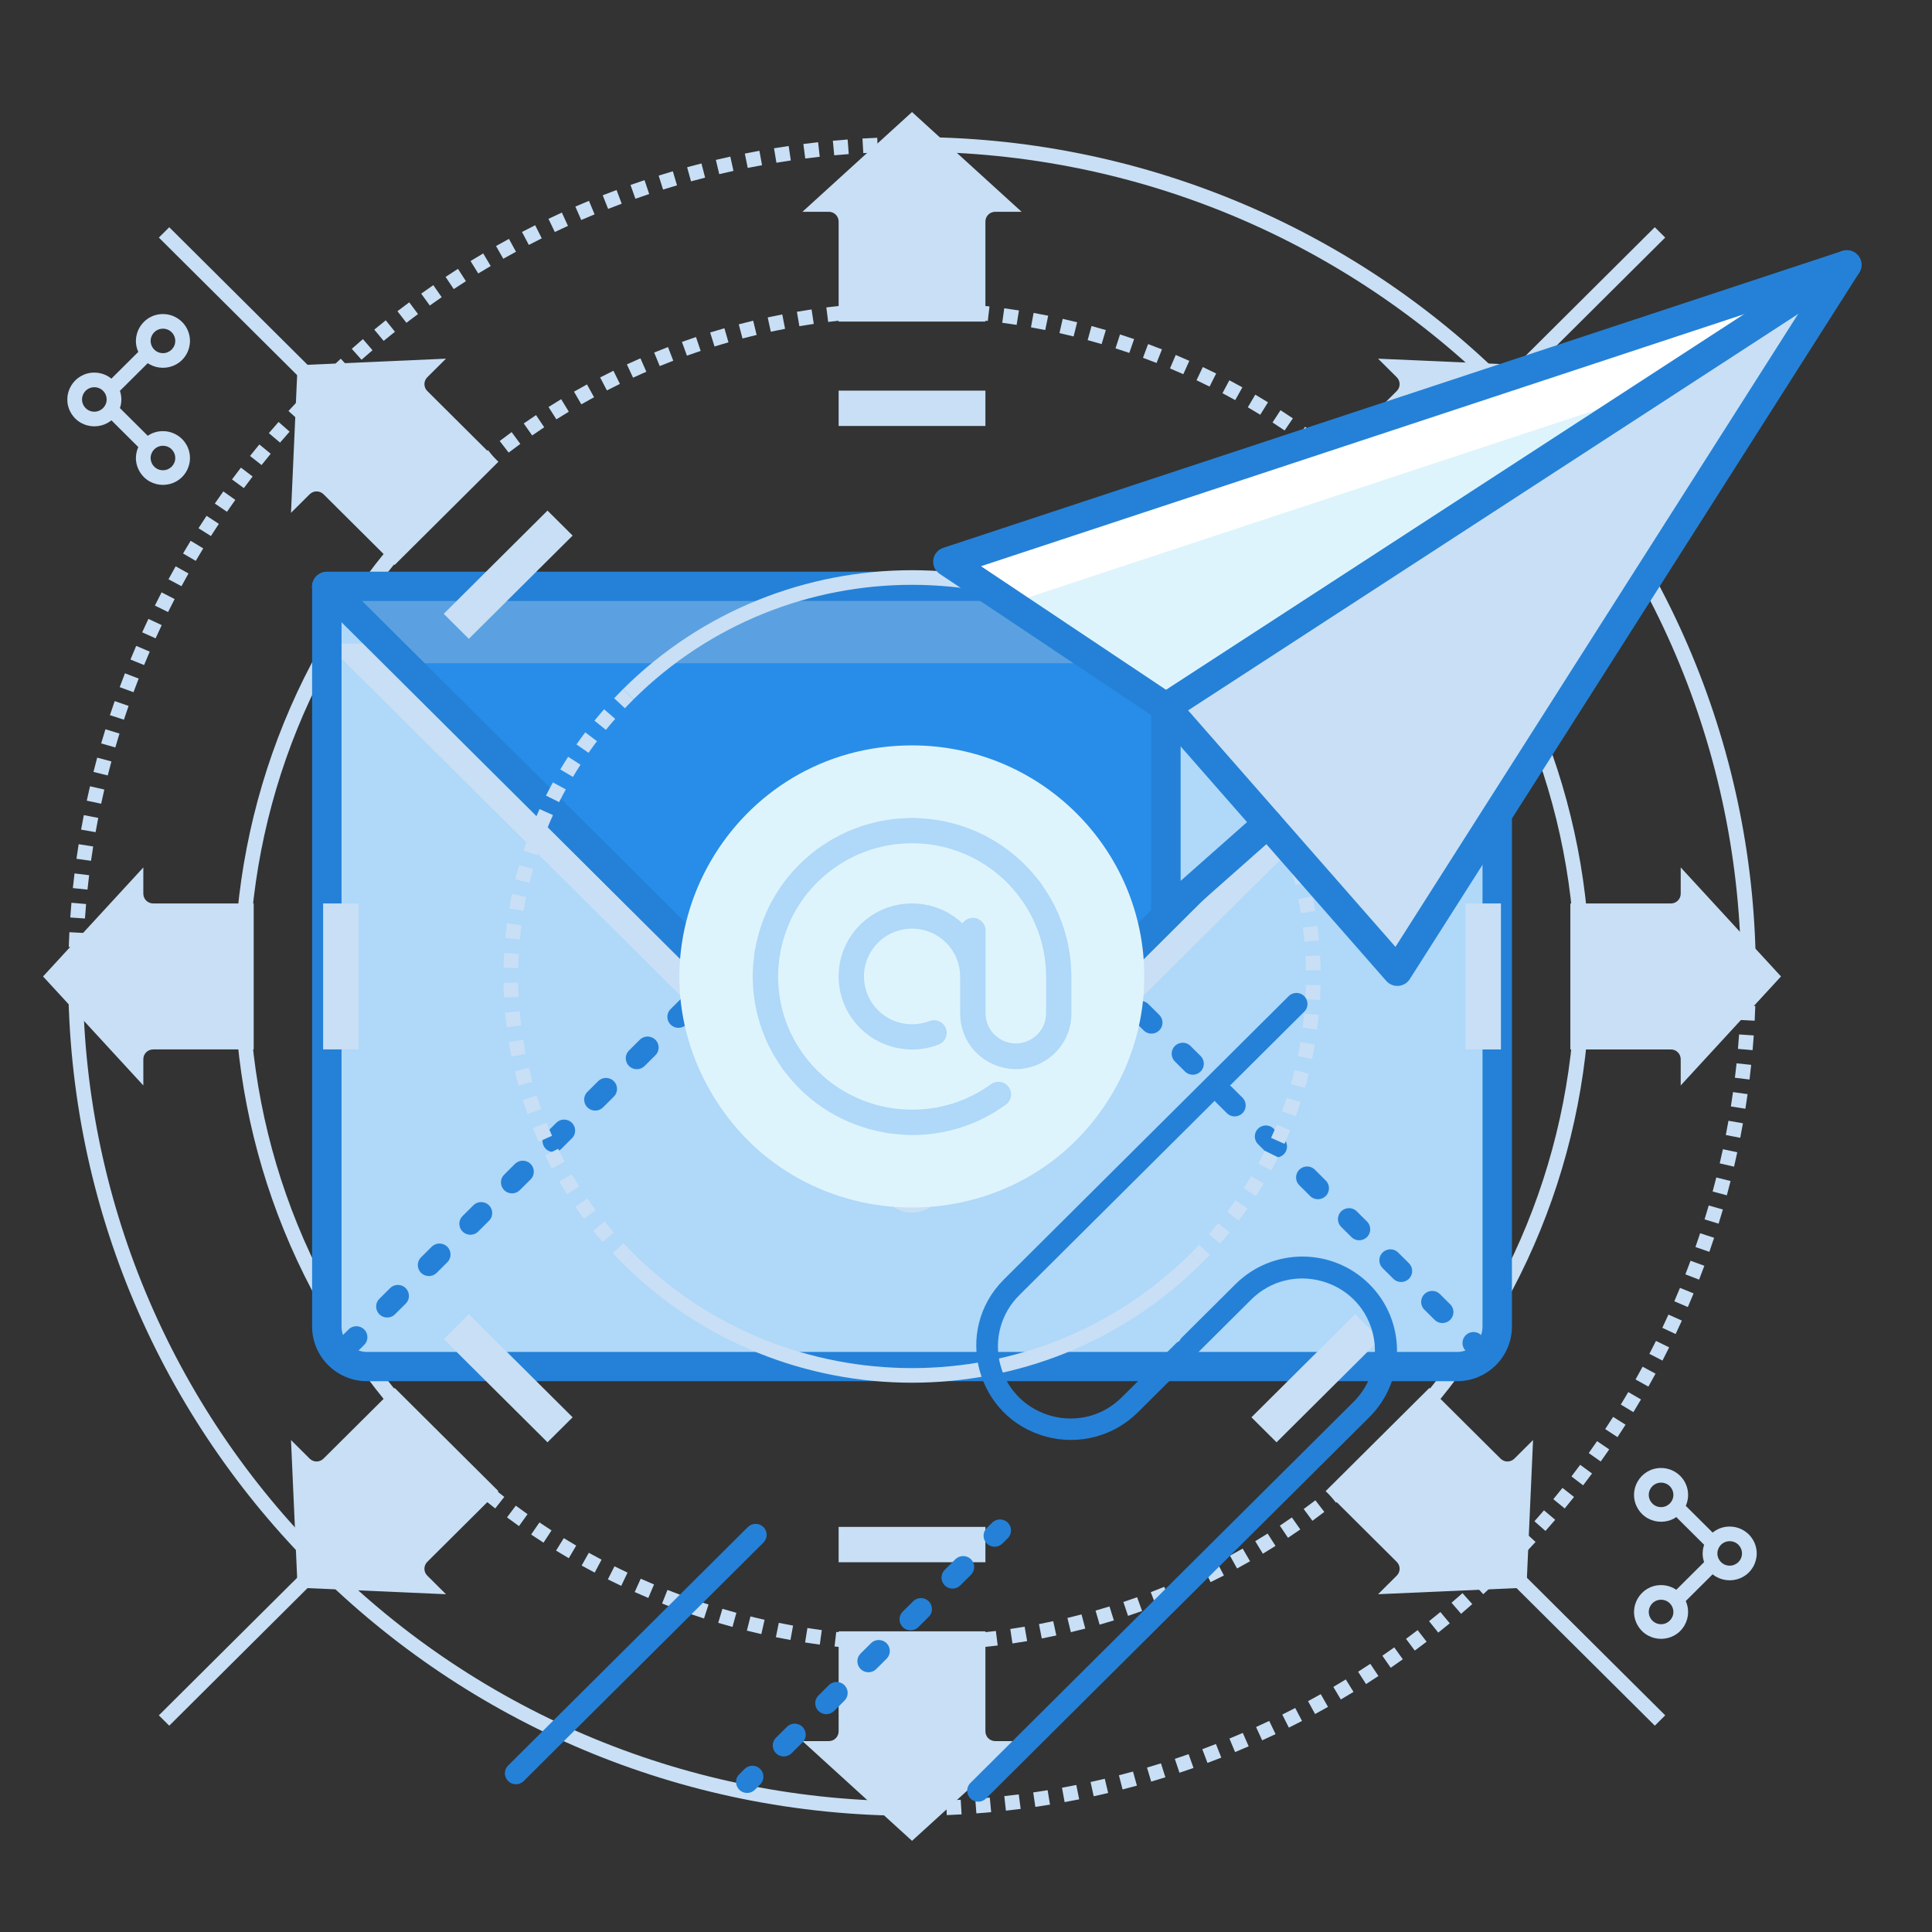 <?xml version="1.0" encoding="utf-8"?>
<svg viewBox="0 0 512 512" id="email-marketing" xmlns="http://www.w3.org/2000/svg">
  <rect x="0" y="0" width="512" height="512" fill="#333333" stroke="none"/>
  <path fill="#c8dff5" d="M 241.693 172.024 L 241.693 175.902 C 287.681 175.957 324.945 213.029 324.997 258.773 L 328.897 258.773 C 328.843 210.887 289.833 172.079 241.693 172.024 Z M 158.392 258.773 L 154.492 258.773 C 154.546 306.658 193.554 345.464 241.691 345.52 L 241.691 341.641 C 195.706 341.586 158.443 304.516 158.392 258.773 Z" style=""/>
  <path fill="#c8dff5" d="M 160.236 227.741 L 163.877 229.128 C 164.33 227.956 164.817 226.775 165.324 225.617 L 161.752 224.065 C 161.218 225.279 160.713 226.504 160.236 227.739 L 160.236 227.741 Z M 163.435 220.462 L 166.93 222.177 C 167.493 221.044 168.081 219.923 168.696 218.815 L 165.282 216.943 C 164.64 218.102 164.024 219.276 163.435 220.462 Z M 176.815 200.808 L 179.714 203.397 C 180.564 202.459 181.434 201.538 182.325 200.639 L 179.547 197.919 C 178.615 198.862 177.704 199.823 176.815 200.808 Z M 171.764 206.941 L 174.887 209.262 C 175.647 208.247 176.429 207.252 177.234 206.274 L 174.22 203.817 C 173.377 204.841 172.558 205.883 171.762 206.941 L 171.764 206.941 Z M 154.852 250.855 L 158.733 251.206 C 158.848 249.946 158.991 248.683 159.162 247.442 L 155.301 246.917 C 155.121 248.226 154.971 249.539 154.852 250.855 Z M 157.727 235.277 L 161.481 236.326 C 161.823 235.114 162.197 233.899 162.594 232.706 L 158.894 231.487 C 158.477 232.741 158.089 234.005 157.727 235.277 Z M 154.493 258.773 L 158.392 258.773 C 158.392 257.514 158.421 256.241 158.476 254.985 L 154.582 254.81 C 154.523 256.125 154.493 257.455 154.493 258.773 Z M 155.93 243.003 L 159.766 243.701 C 159.993 242.46 160.256 241.214 160.54 239.997 L 156.74 239.119 C 156.443 240.396 156.171 241.702 155.93 243.003 Z M 167.29 213.508 L 170.613 215.536 C 171.275 214.461 171.971 213.388 172.678 212.347 L 169.451 210.173 C 168.704 211.268 167.984 212.38 167.29 213.508 Z M 216.668 175.651 L 217.786 179.365 C 219 179.004 220.226 178.669 221.456 178.364 L 220.514 174.603 C 219.231 174.921 217.937 175.273 216.668 175.651 Z M 182.407 195.158 L 185.057 198.001 C 185.987 197.142 186.937 196.305 187.905 195.491 L 185.389 192.528 C 184.374 193.382 183.381 194.26 182.407 195.158 Z M 232.278 172.527 L 232.693 176.379 C 233.956 176.244 235.222 176.139 236.49 176.06 L 236.246 172.191 C 234.92 172.272 233.597 172.382 232.278 172.524 L 232.278 172.527 Z M 241.696 172.024 C 241.206 172.025 240.717 172.028 240.23 172.036 L 240.293 175.916 C 240.762 175.908 241.231 175.902 241.705 175.9 L 241.696 172.024 Z M 224.401 173.73 L 225.17 177.533 C 226.413 177.285 227.665 177.064 228.917 176.871 L 228.327 173.038 C 227.028 173.236 225.706 173.47 224.401 173.73 Z M 209.142 178.27 L 210.6 181.867 C 211.778 181.395 212.966 180.95 214.164 180.532 L 212.878 176.873 C 211.633 177.306 210.377 177.774 209.142 178.269 L 209.142 178.27 Z M 195.006 185.495 L 197.094 188.766 C 198.165 188.091 199.25 187.438 200.352 186.811 L 198.415 183.448 C 197.273 184.1 196.125 184.787 195.006 185.495 Z M 188.487 190.04 L 190.867 193.111 C 191.871 192.339 192.894 191.593 193.932 190.868 L 191.693 187.694 C 190.607 188.45 189.539 189.234 188.487 190.04 Z M 201.913 181.558 L 203.69 185.009 C 204.819 184.431 205.969 183.877 207.111 183.36 L 205.49 179.832 C 204.296 180.376 203.093 180.955 201.913 181.558 Z M 269.224 337.01 L 270.509 340.67 C 271.764 340.235 273.009 339.77 274.242 339.277 L 272.785 335.678 C 271.608 336.15 270.409 336.597 269.224 337.01 Z M 283.036 330.731 L 284.973 334.095 C 286.124 333.44 287.261 332.757 288.382 332.05 L 286.291 328.776 C 285.221 329.454 284.126 330.111 283.035 330.731 L 283.036 330.731 Z M 289.455 326.679 L 291.694 329.852 C 292.78 329.094 293.849 328.312 294.9 327.506 L 292.52 324.435 C 291.515 325.204 290.493 325.953 289.453 326.678 L 289.455 326.679 Z M 261.931 339.181 L 262.874 342.943 C 264.163 342.623 265.445 342.273 266.718 341.893 L 265.601 338.18 C 264.389 338.542 263.155 338.875 261.931 339.183 L 261.931 339.181 Z M 246.9 341.481 L 247.14 345.351 C 248.465 345.27 249.789 345.16 251.111 345.018 L 250.692 341.162 C 249.437 341.296 248.161 341.407 246.9 341.483 L 246.9 341.481 Z M 241.692 341.641 L 241.7 345.52 C 242.186 345.52 242.671 345.515 243.156 345.508 L 243.093 341.628 C 242.628 341.636 242.161 341.641 241.691 341.642 L 241.692 341.641 Z M 295.482 322.051 L 298 325.013 C 299.012 324.16 300.008 323.281 300.982 322.385 L 298.33 319.542 C 297.399 320.4 296.45 321.236 295.482 322.051 Z M 254.469 340.676 L 255.061 344.505 C 256.361 344.309 257.681 344.074 258.985 343.813 L 258.218 340.013 C 256.971 340.26 255.709 340.485 254.469 340.674 L 254.469 340.676 Z M 276.277 334.185 L 277.896 337.713 C 279.103 337.164 280.295 336.589 281.474 335.986 L 279.694 332.537 C 278.567 333.113 277.417 333.668 276.277 334.185 Z M 322.851 277.547 L 326.649 278.426 C 326.944 277.151 327.217 275.845 327.459 274.542 L 323.624 273.841 C 323.395 275.084 323.137 276.318 322.849 277.547 L 322.851 277.547 Z M 324.227 270.101 L 328.088 270.627 C 328.268 269.332 328.418 268.005 328.538 266.692 L 324.657 266.34 C 324.542 267.598 324.399 268.85 324.227 270.101 Z M 324.997 258.773 C 324.997 260.031 324.967 261.304 324.913 262.56 L 328.807 262.733 C 328.867 261.421 328.897 260.089 328.897 258.773 L 324.997 258.773 Z M 320.793 284.841 L 324.495 286.058 C 324.912 284.804 325.305 283.526 325.66 282.265 L 321.906 281.217 C 321.562 282.432 321.192 283.642 320.794 284.841 L 320.793 284.841 Z M 310.71 305.194 L 313.937 307.37 C 314.684 306.275 315.404 305.161 316.099 304.033 L 312.776 302.006 C 312.112 303.085 311.417 304.159 310.71 305.194 Z M 301.063 316.903 L 303.841 319.625 C 304.774 318.683 305.684 317.719 306.571 316.734 L 303.671 314.144 C 302.822 315.084 301.953 316.004 301.063 316.905 L 301.063 316.903 Z M 318.064 291.926 L 321.636 293.48 C 322.167 292.269 322.677 291.034 323.151 289.802 L 319.51 288.416 C 319.057 289.59 318.571 290.772 318.064 291.926 Z M 306.152 311.271 L 309.167 313.727 C 310.01 312.703 310.83 311.663 311.624 310.603 L 308.5 308.284 C 307.74 309.295 306.958 310.291 306.152 311.271 Z M 314.692 298.728 L 318.105 300.603 C 318.747 299.443 319.363 298.27 319.951 297.081 L 316.457 295.367 C 315.894 296.501 315.3 297.631 314.692 298.728 Z M 368.735 132.386 L 365.98 135.127 C 434.629 203.408 434.631 314.121 365.984 382.404 L 368.739 385.146 C 438.908 315.348 438.905 202.18 368.735 132.386 Z M 117.404 135.133 L 114.648 132.391 C 44.597 202.231 44.594 315.297 114.642 385.14 L 117.398 382.399 C 48.869 314.072 48.872 203.459 117.404 135.133 Z M 180.722 90.609 L 182.042 94.255 C 183.253 93.822 184.467 93.402 185.685 92.995 L 184.446 89.321 C 183.201 89.734 181.96 90.162 180.722 90.609 Z M 188.197 88.114 L 189.356 91.817 C 190.586 91.436 191.818 91.071 193.052 90.72 L 191.976 86.992 C 190.713 87.352 189.456 87.727 188.2 88.114 L 188.197 88.114 Z M 195.78 85.951 L 196.772 89.702 C 198.018 89.375 199.264 89.062 200.513 88.764 L 199.603 84.994 C 198.326 85.298 197.051 85.617 195.78 85.951 Z M 173.359 93.429 L 174.839 97.014 C 176.03 96.527 177.227 96.054 178.425 95.594 L 177.023 91.977 C 175.797 92.445 174.575 92.929 173.359 93.429 Z M 203.447 84.12 L 204.274 87.909 C 205.531 87.636 206.791 87.381 208.052 87.139 L 207.31 83.33 C 206.02 83.579 204.731 83.841 203.447 84.12 Z M 166.128 96.57 L 167.767 100.086 C 168.935 99.547 170.108 99.023 171.287 98.511 L 169.724 94.958 C 168.521 95.482 167.322 96.018 166.128 96.57 Z M 218.984 81.468 L 219.474 85.316 C 220.75 85.156 222.026 85.01 223.302 84.877 L 222.901 81.02 C 221.592 81.155 220.288 81.305 218.984 81.469 L 218.984 81.468 Z M 211.185 82.624 L 211.845 86.446 C 213.114 86.23 214.381 86.028 215.654 85.838 L 215.077 82.001 C 213.778 82.197 212.482 82.405 211.185 82.625 L 211.185 82.624 Z M 159.043 100.027 L 160.836 103.468 C 161.98 102.878 163.128 102.302 164.282 101.741 L 162.566 98.257 C 161.387 98.834 160.212 99.423 159.043 100.027 Z M 120.339 126.973 L 122.973 129.829 C 123.923 128.963 124.879 128.108 125.842 127.268 L 123.27 124.353 C 122.286 125.215 121.308 126.087 120.339 126.973 Z M 132.426 116.87 L 134.801 119.945 C 135.823 119.164 136.853 118.395 137.891 117.638 L 135.583 114.512 C 134.526 115.287 133.473 116.074 132.426 116.87 Z M 126.268 121.791 L 128.776 124.762 C 129.763 123.935 130.76 123.121 131.763 122.32 L 129.321 119.295 C 128.296 120.116 127.278 120.949 126.268 121.791 Z M 114.648 132.391 L 117.404 135.133 C 118.315 134.227 119.233 133.334 120.16 132.452 L 117.465 129.65 C 116.519 130.552 115.58 131.466 114.646 132.391 L 114.648 132.391 Z M 138.795 112.221 L 141.03 115.398 C 142.089 114.661 143.152 113.94 144.22 113.229 L 142.054 110.004 C 140.962 110.731 139.875 111.471 138.795 112.221 Z M 234.688 80.18 L 234.841 84.053 C 236.125 84.005 237.41 83.97 238.694 83.948 L 238.628 80.07 C 237.315 80.094 236.003 80.129 234.688 80.18 Z M 152.117 103.795 L 154.059 107.154 C 155.178 106.513 156.301 105.887 157.429 105.272 L 155.556 101.873 C 154.404 102.501 153.256 103.14 152.117 103.795 Z M 145.363 107.861 L 147.454 111.133 C 148.544 110.445 149.637 109.769 150.738 109.106 L 148.717 105.789 C 147.593 106.467 146.475 107.157 145.363 107.861 Z M 226.825 80.654 L 227.144 84.517 C 228.424 84.413 229.707 84.322 230.989 84.244 L 230.756 80.375 C 229.443 80.453 228.133 80.546 226.825 80.654 Z M 323.968 104.204 C 325.099 104.801 326.226 105.409 327.347 106.033 L 329.248 102.649 C 328.1 102.01 326.949 101.387 325.792 100.778 L 323.968 104.204 Z M 330.686 107.937 C 331.79 108.581 332.888 109.239 333.981 109.91 L 336.031 106.615 C 334.911 105.926 333.789 105.253 332.66 104.591 L 330.686 107.937 Z M 317.087 100.769 C 318.245 101.315 319.4 101.877 320.548 102.449 L 322.294 98.982 C 321.12 98.397 319.942 97.826 318.76 97.267 L 317.087 100.769 Z M 242.551 83.925 C 243.836 83.932 245.121 83.952 246.403 83.986 L 246.509 80.111 C 245.196 80.074 243.882 80.052 242.569 80.046 L 242.551 83.925 Z M 364.123 127.955 L 361.465 130.79 C 362.403 131.66 363.332 132.54 364.255 133.434 L 366.974 130.656 C 366.033 129.742 365.082 128.84 364.123 127.955 Z M 310.062 97.639 C 311.243 98.134 312.419 98.644 313.593 99.165 L 315.184 95.628 C 313.987 95.095 312.784 94.575 311.576 94.068 L 310.062 97.639 Z M 355.713 125.686 C 356.688 126.515 357.657 127.356 358.619 128.208 L 361.213 125.313 C 360.231 124.442 359.24 123.584 358.244 122.739 L 355.713 125.686 Z M 343.589 116.264 C 344.63 117.001 345.667 117.755 346.696 118.519 L 349.029 115.411 C 347.976 114.629 346.917 113.861 345.852 113.107 L 343.589 116.264 Z M 349.751 120.841 C 350.758 121.624 351.76 122.422 352.755 123.229 L 355.22 120.224 C 354.202 119.397 353.182 118.584 352.153 117.784 L 349.751 120.841 Z M 337.23 111.958 C 338.304 112.652 339.374 113.357 340.436 114.076 L 342.626 110.87 C 341.539 110.136 340.449 109.415 339.351 108.708 L 337.23 111.958 Z M 265.606 85.538 C 266.878 85.712 268.147 85.899 269.417 86.098 L 270.028 82.27 C 268.731 82.065 267.432 81.873 266.132 81.696 L 265.606 85.538 Z M 273.216 86.742 C 274.478 86.97 275.739 87.212 276.998 87.469 L 277.778 83.666 C 276.491 83.405 275.201 83.158 273.912 82.925 L 273.216 86.742 Z M 257.947 84.667 C 259.226 84.785 260.504 84.917 261.779 85.062 L 262.223 81.21 C 260.92 81.061 259.613 80.927 258.305 80.809 L 257.947 84.667 Z M 250.256 84.129 C 251.54 84.193 252.823 84.269 254.105 84.357 L 254.377 80.49 C 253.069 80.397 251.757 80.32 250.445 80.257 L 250.256 84.129 Z M 302.901 94.823 C 304.105 95.266 305.303 95.722 306.499 96.19 L 307.933 92.586 C 306.712 92.106 305.487 91.639 304.258 91.185 L 302.901 94.823 Z M 295.623 92.317 C 296.843 92.707 298.062 93.111 299.277 93.53 L 300.55 89.864 C 299.31 89.437 298.064 89.025 296.816 88.624 L 295.623 92.317 Z M 288.24 90.133 C 289.476 90.47 290.712 90.821 291.943 91.184 L 293.055 87.469 C 291.795 87.096 290.534 86.738 289.269 86.393 L 288.24 90.133 Z M 280.766 88.273 C 282.018 88.558 283.267 88.853 284.514 89.161 L 285.457 85.4 C 284.184 85.084 282.908 84.782 281.628 84.494 L 280.766 88.273 Z M 182.837 427.673 C 184.078 428.099 185.323 428.511 186.573 428.911 L 187.764 425.219 C 186.544 424.829 185.326 424.424 184.11 424.007 L 182.837 427.673 Z M 190.335 430.07 C 191.592 430.442 192.853 430.8 194.12 431.144 L 195.149 427.405 C 193.911 427.069 192.676 426.718 191.446 426.353 L 190.335 430.07 Z M 168.204 421.908 C 169.403 422.442 170.606 422.964 171.814 423.471 L 173.326 419.896 C 172.146 419.402 170.97 418.893 169.797 418.37 L 168.204 421.908 Z M 197.931 432.136 C 199.203 432.453 200.48 432.756 201.759 433.047 L 202.622 429.264 C 201.371 428.98 200.123 428.683 198.874 428.374 L 197.931 432.136 Z M 175.457 424.951 C 176.679 425.431 177.902 425.899 179.131 426.351 L 180.488 422.717 C 179.284 422.272 178.085 421.815 176.89 421.345 L 175.457 424.951 Z M 205.611 433.872 C 206.898 434.132 208.186 434.379 209.477 434.611 L 210.172 430.798 C 208.909 430.568 207.649 430.327 206.39 430.071 L 205.611 433.872 Z M 229.01 437.051 C 230.319 437.143 231.631 437.219 232.943 437.283 L 233.131 433.41 C 231.848 433.349 230.564 433.272 229.284 433.183 L 229.01 437.051 Z M 221.164 436.331 C 222.469 436.477 223.776 436.613 225.084 436.732 L 225.441 432.872 C 224.162 432.755 222.885 432.624 221.609 432.478 L 221.164 436.331 Z M 213.362 435.27 C 214.658 435.473 215.955 435.665 217.256 435.841 L 217.784 431.999 C 216.512 431.828 215.241 431.64 213.971 431.439 L 213.362 435.27 Z M 116.417 386.879 C 117.359 387.791 118.31 388.692 119.267 389.579 L 121.924 386.742 C 120.987 385.874 120.058 384.994 119.138 384.1 L 116.417 386.879 Z M 122.177 392.222 C 123.159 393.091 124.149 393.949 125.145 394.798 L 127.676 391.849 C 126.7 391.019 125.732 390.179 124.77 389.325 L 122.177 392.222 Z M 161.093 418.55 C 162.268 419.139 163.447 419.711 164.631 420.27 L 166.302 416.764 C 165.143 416.218 163.989 415.659 162.843 415.085 L 161.093 418.55 Z M 134.362 402.122 C 135.413 402.905 136.472 403.673 137.538 404.43 L 139.802 401.27 C 138.76 400.533 137.724 399.781 136.695 399.016 L 134.362 402.122 Z M 236.88 437.43 C 238.193 437.464 239.506 437.485 240.817 437.49 L 240.839 433.614 C 239.554 433.608 238.269 433.589 236.983 433.553 L 236.88 437.43 Z M 128.17 397.31 C 129.186 398.137 130.208 398.949 131.239 399.751 L 133.638 396.695 C 132.632 395.912 131.629 395.115 130.635 394.308 L 128.17 397.31 Z M 154.141 414.886 C 155.289 415.524 156.441 416.148 157.599 416.756 L 159.421 413.331 C 158.291 412.735 157.165 412.124 156.042 411.501 L 154.141 414.886 Z M 147.361 410.921 C 148.477 411.608 149.6 412.281 150.729 412.942 L 152.704 409.598 C 151.6 408.951 150.503 408.293 149.408 407.622 L 147.361 410.921 Z M 140.761 406.665 C 141.85 407.399 142.94 408.121 144.037 408.828 L 146.159 405.573 C 145.086 404.881 144.019 404.175 142.956 403.458 L 140.761 406.665 Z M 319.106 415.801 L 320.823 419.281 C 322.002 418.706 323.176 418.118 324.347 417.513 L 322.554 414.071 C 321.409 414.662 320.261 415.238 319.106 415.8 L 319.106 415.801 Z M 339.169 404.311 L 341.335 407.535 C 342.427 406.81 343.513 406.071 344.592 405.32 L 342.36 402.14 C 341.301 402.878 340.237 403.602 339.169 404.311 Z M 312.102 419.029 L 313.662 422.583 C 314.868 422.059 316.067 421.523 317.261 420.971 L 315.622 417.454 C 314.454 417.99 313.281 418.516 312.102 419.029 Z M 325.961 412.269 L 327.832 415.669 C 328.984 415.041 330.131 414.399 331.272 413.747 L 329.327 410.387 C 328.212 411.026 327.089 411.651 325.961 412.265 L 325.961 412.269 Z M 345.497 399.903 L 347.804 403.028 C 348.863 402.254 349.916 401.468 350.961 400.67 L 348.589 397.595 C 347.563 398.377 346.534 399.146 345.497 399.903 Z M 332.652 408.432 L 334.672 411.75 C 335.795 411.073 336.914 410.384 338.025 409.678 L 335.934 406.408 C 334.846 407.097 333.752 407.771 332.652 408.432 Z M 351.626 395.218 L 354.067 398.242 C 355.093 397.421 356.11 396.591 357.119 395.747 L 354.612 392.778 C 353.626 393.604 352.63 394.418 351.626 395.218 Z M 365.982 382.407 C 365.073 383.311 364.153 384.203 363.228 385.086 L 365.922 387.89 C 366.871 386.988 367.808 386.074 368.74 385.147 L 365.982 382.407 Z M 357.544 390.273 L 360.116 393.187 C 361.103 392.327 362.08 391.453 363.05 390.567 L 360.414 387.712 C 359.465 388.578 358.509 389.432 357.546 390.273 L 357.544 390.273 Z M 304.963 421.946 L 306.364 425.562 C 307.591 425.093 308.812 424.61 310.029 424.111 L 308.548 420.527 C 307.357 421.014 306.162 421.486 304.963 421.946 Z M 267.734 431.698 L 268.309 435.532 C 269.608 435.339 270.906 435.134 272.203 434.915 L 271.541 431.092 C 270.276 431.308 269.008 431.51 267.734 431.698 Z M 275.337 430.404 L 276.08 434.21 C 277.37 433.962 278.656 433.7 279.94 433.419 L 279.114 429.632 C 277.858 429.902 276.599 430.159 275.337 430.402 L 275.337 430.404 Z M 244.693 433.591 L 244.76 437.469 C 246.072 437.446 247.386 437.409 248.698 437.358 L 248.548 433.484 C 247.262 433.532 245.977 433.568 244.692 433.591 L 244.693 433.591 Z M 252.4 433.292 L 252.637 437.163 C 253.946 437.083 255.255 436.989 256.563 436.884 L 256.246 433.018 C 254.964 433.125 253.681 433.217 252.4 433.292 Z M 260.084 432.663 L 260.488 436.52 C 261.795 436.383 263.101 436.232 264.405 436.068 L 263.914 432.222 C 262.638 432.382 261.361 432.529 260.084 432.663 Z M 297.703 424.542 L 298.94 428.219 C 300.186 427.806 301.428 427.375 302.668 426.933 L 301.347 423.283 C 300.136 423.717 298.922 424.138 297.704 424.543 L 297.703 424.542 Z M 290.335 426.822 L 291.412 430.55 C 292.674 430.189 293.933 429.814 295.189 429.426 L 294.032 425.723 C 292.802 426.103 291.571 426.469 290.336 426.823 L 290.335 426.822 Z M 282.875 428.776 L 283.786 432.546 C 285.062 432.242 286.337 431.924 287.609 431.589 L 286.615 427.84 C 285.372 428.165 284.125 428.478 282.875 428.776 Z" style=""/>
  <path fill="#afd8f9" d="M 86.611 155.435 L 86.611 351.559 C 86.61 357.414 91.383 362.161 97.268 362.16 L 386.122 362.16 C 392.008 362.161 396.78 357.414 396.779 351.559 L 396.779 155.435 L 86.611 155.435 Z" style=""/>
  <path fill="#afd8f9" d="M 86.611 155.435 L 86.611 351.559 C 86.61 357.414 91.383 362.161 97.268 362.16 L 386.122 362.16 C 392.008 362.161 396.78 357.414 396.779 351.559 L 396.779 155.435 L 86.611 155.435 Z" style=""/>
  <path fill="#c8dff5" d="M 86.611 170.551 L 86.611 170.666 L 235.627 318.895 C 238.979 322.231 244.416 322.231 247.766 318.895 L 396.779 170.661 L 396.779 170.551 L 86.611 170.551 Z" style=""/>
  <path fill="#5ba1e1" d="M 86.611 155.382 L 86.611 155.492 L 235.628 303.724 C 238.98 307.059 244.417 307.059 247.768 303.724 L 396.78 155.493 L 396.78 155.381 L 86.611 155.382 Z" style=""/>
  <path fill="#288de8" d="M 106.98 175.76 L 235.627 303.725 C 238.979 307.061 244.415 307.061 247.766 303.725 L 376.41 175.756 L 106.98 175.76 Z" style=""/>
  <path fill="#2481d7" d="M 399.535 152.638 C 398.805 151.913 397.813 151.502 396.779 151.502 L 86.611 151.504 C 84.437 151.556 82.704 153.329 82.713 155.492 C 82.714 156.52 83.125 157.507 83.855 158.232 L 232.868 306.464 C 235.214 308.787 238.386 310.095 241.693 310.104 C 245.006 310.112 248.184 308.802 250.521 306.466 L 399.534 158.232 C 400.269 157.463 400.677 156.442 400.677 155.381 C 400.677 154.353 400.267 153.366 399.535 152.638 Z M 245.012 300.979 C 243.184 302.806 240.213 302.807 238.382 300.98 L 95.911 159.261 L 387.481 159.257 L 245.012 300.979 Z" style=""/>
  <path fill="#2481d7" d="M 396.779 151.586 C 395.65 151.588 394.579 152.078 393.843 152.929 L 245.012 300.979 C 243.184 302.806 240.213 302.807 238.382 300.98 L 89.706 153.087 C 87.865 150.714 84.133 151.212 82.987 153.985 C 82.384 155.446 82.726 157.123 83.855 158.232 L 232.868 306.464 C 235.214 308.787 238.386 310.095 241.693 310.104 C 245.006 310.112 248.184 308.802 250.521 306.466 L 399.534 158.232 C 400.268 157.483 400.677 156.48 400.677 155.434 C 400.675 153.299 398.925 151.572 396.779 151.585 L 396.779 151.586 Z M 136.424 308.498 L 133.668 311.239 C 132.039 312.787 132.707 315.505 134.866 316.134 C 135.915 316.44 137.047 316.138 137.802 315.35 L 140.559 312.61 C 142.186 311.062 141.52 308.343 139.361 307.715 C 138.313 307.41 137.18 307.712 136.424 308.499 L 136.424 308.498 Z M 114.374 330.431 L 111.616 333.173 C 110.004 334.735 110.696 337.447 112.861 338.057 C 113.894 338.346 115.003 338.051 115.75 337.286 L 118.508 334.544 C 120.12 332.982 119.428 330.27 117.264 329.663 C 116.231 329.372 115.122 329.667 114.374 330.431 Z M 103.347 341.4 L 100.591 344.141 C 98.963 345.687 99.629 348.406 101.788 349.035 C 102.839 349.341 103.97 349.038 104.726 348.253 L 107.483 345.513 C 109.096 343.952 108.404 341.238 106.238 340.63 C 105.205 340.339 104.096 340.635 103.347 341.4 Z M 92.323 352.368 L 89.565 355.109 C 87.939 356.655 88.603 359.373 90.764 360.002 C 91.812 360.307 92.946 360.007 93.7 359.219 L 96.457 356.478 C 98.085 354.933 97.419 352.212 95.258 351.584 C 94.209 351.278 93.077 351.58 92.323 352.368 Z M 125.399 319.464 L 122.642 322.207 C 121.015 323.753 121.68 326.472 123.84 327.102 C 124.888 327.408 126.022 327.104 126.776 326.317 L 129.533 323.576 C 131.162 322.03 130.495 319.312 128.336 318.684 C 127.287 318.378 126.154 318.679 125.399 319.466 L 125.399 319.464 Z M 184.661 264.629 C 183.52 263.495 181.668 263.495 180.527 264.629 L 177.77 267.371 C 176.142 268.917 176.808 271.636 178.968 272.265 C 180.016 272.57 181.149 272.268 181.904 271.481 L 184.661 268.742 C 185.803 267.607 185.803 265.765 184.661 264.629 Z M 169.501 275.596 L 166.744 278.34 C 165.117 279.884 165.783 282.603 167.944 283.233 C 168.992 283.537 170.124 283.236 170.878 282.45 L 173.636 279.706 C 175.262 278.162 174.597 275.444 172.437 274.814 C 171.388 274.509 170.256 274.812 169.501 275.596 Z M 158.476 286.565 L 155.72 289.304 C 154.092 290.85 154.757 293.569 156.916 294.199 C 157.964 294.505 159.098 294.203 159.853 293.416 L 162.611 290.677 C 164.238 289.13 163.572 286.411 161.412 285.782 C 160.363 285.475 159.231 285.778 158.476 286.565 Z M 147.451 297.531 L 144.695 300.273 C 143.056 301.808 143.704 304.53 145.86 305.173 C 146.919 305.492 148.068 305.184 148.828 304.384 L 151.584 301.643 C 153.155 300.039 152.39 297.347 150.208 296.796 C 149.222 296.547 148.179 296.826 147.451 297.531 Z M 326.461 288.099 C 324.919 286.47 322.18 287.114 321.533 289.259 C 321.214 290.313 321.522 291.456 322.329 292.211 L 325.084 294.953 C 326.638 296.573 329.372 295.91 330.004 293.762 C 330.312 292.72 330.008 291.593 329.217 290.841 L 326.461 288.099 Z M 337.487 299.067 C 335.859 297.522 333.159 298.307 332.626 300.482 C 332.391 301.445 332.665 302.462 333.352 303.178 L 336.108 305.922 C 337.72 307.484 340.429 306.724 340.982 304.554 C 341.232 303.575 340.952 302.534 340.243 301.811 L 337.487 299.067 Z M 315.436 277.133 C 313.798 275.597 311.104 276.401 310.585 278.58 C 310.36 279.532 310.629 280.533 311.302 281.243 L 314.058 283.986 C 315.67 285.549 318.378 284.79 318.933 282.618 C 319.182 281.638 318.903 280.6 318.196 279.876 L 315.436 277.133 Z M 304.41 266.165 C 302.867 264.536 300.128 265.18 299.481 267.323 C 299.163 268.378 299.472 269.521 300.277 270.277 L 303.035 273.019 C 304.589 274.637 307.322 273.975 307.954 271.826 C 308.261 270.783 307.957 269.657 307.167 268.907 L 304.41 266.165 Z M 370.564 331.97 C 368.993 330.367 366.266 331.053 365.654 333.208 C 365.362 334.234 365.659 335.338 366.427 336.081 L 369.185 338.824 C 370.728 340.453 373.464 339.811 374.113 337.666 C 374.43 336.612 374.123 335.469 373.318 334.714 L 370.564 331.97 Z M 395.368 356.648 L 392.612 353.906 C 391.058 352.286 388.325 352.947 387.692 355.096 C 387.385 356.139 387.688 357.267 388.479 358.017 L 391.235 360.76 C 392.788 362.379 395.521 361.718 396.154 359.569 C 396.462 358.526 396.159 357.399 395.368 356.649 L 395.368 356.648 Z M 348.512 310.035 C 346.959 308.415 344.225 309.078 343.592 311.225 C 343.284 312.268 343.588 313.395 344.378 314.146 L 347.136 316.89 C 348.678 318.518 351.417 317.875 352.063 315.73 C 352.382 314.676 352.074 313.533 351.267 312.778 L 348.512 310.035 Z M 381.589 342.938 C 379.976 341.375 377.27 342.136 376.715 344.306 C 376.465 345.286 376.744 346.324 377.453 347.049 L 380.208 349.791 C 381.821 351.355 384.528 350.595 385.082 348.424 C 385.332 347.444 385.054 346.405 384.345 345.68 L 381.589 342.938 Z M 359.537 321.004 C 357.925 319.441 355.219 320.199 354.664 322.37 C 354.415 323.35 354.692 324.388 355.403 325.115 L 358.16 327.855 C 359.771 329.418 362.479 328.66 363.033 326.49 C 363.284 325.509 363.004 324.471 362.295 323.745 L 359.537 321.004 Z" style=""/>
  <path fill="#2481d7" d="M 396.779 151.556 C 394.625 151.556 392.881 153.292 392.881 155.435 L 392.881 351.559 C 392.877 355.269 389.854 358.276 386.124 358.28 L 97.268 358.28 C 93.538 358.277 90.515 355.269 90.511 351.558 L 90.511 155.434 C 90.452 152.449 87.167 150.645 84.598 152.189 C 83.451 152.876 82.741 154.1 82.713 155.434 L 82.713 351.558 C 82.723 359.552 89.234 366.027 97.268 366.037 L 386.122 366.037 C 394.157 366.027 400.669 359.552 400.677 351.558 L 400.677 155.434 C 400.676 153.292 398.932 151.557 396.779 151.556 Z" style=""/>
  <path fill="#c8dff5" d="M 222.246 103.521 L 261.146 103.521 L 261.146 112.888 L 222.246 112.888 L 222.246 103.521 Z M 241.693 29.693 L 212.653 56.129 L 219.651 56.129 C 221.086 56.124 222.251 57.283 222.246 58.711 L 222.246 85.222 L 261.146 85.222 L 261.146 58.711 C 261.143 57.283 262.305 56.126 263.74 56.129 L 270.738 56.129 L 241.693 29.693 Z M 222.245 404.65 L 261.144 404.65 L 261.144 414.015 L 222.245 414.015 L 222.245 404.65 Z M 263.74 461.41 C 262.305 461.411 261.143 460.254 261.144 458.827 L 261.144 432.317 L 222.245 432.317 L 222.245 458.827 C 222.246 460.253 221.085 461.41 219.651 461.41 L 212.656 461.41 L 241.696 487.842 L 270.738 461.41 L 263.74 461.41 Z M 331.643 141.936 L 338.301 135.314 L 365.803 162.673 L 359.143 169.299 L 331.643 141.936 Z M 404.531 96.787 L 365.203 95.052 L 370.156 99.976 C 371.169 100.986 371.169 102.62 370.156 103.629 L 351.309 122.374 L 378.812 149.733 L 397.659 130.983 C 398.672 129.976 400.314 129.976 401.329 130.983 L 406.275 135.908 L 404.531 96.787 Z M 117.587 354.866 L 124.246 348.242 L 151.751 375.599 L 145.092 382.223 L 117.587 354.866 Z M 113.233 413.91 L 132.08 395.162 L 104.579 367.804 L 85.731 386.549 C 84.719 387.563 83.074 387.563 82.062 386.549 L 77.118 381.632 L 78.862 420.751 L 118.187 422.487 L 113.237 417.561 C 112.22 416.555 112.219 414.917 113.233 413.91 Z M 388.345 239.426 L 397.764 239.426 L 397.764 278.116 L 388.345 278.116 L 388.345 239.426 Z M 471.983 258.769 L 445.406 229.879 L 445.406 236.845 C 445.409 238.273 444.243 239.431 442.807 239.426 L 416.159 239.426 L 416.159 278.117 L 442.807 278.117 C 444.242 278.112 445.406 279.269 445.404 280.696 L 445.404 287.656 L 471.983 258.769 Z M 85.63 239.424 L 95.046 239.424 L 95.046 278.111 L 85.63 278.111 L 85.63 239.424 Z M 40.581 239.423 C 39.146 239.425 37.981 238.267 37.982 236.838 L 37.985 229.881 L 11.409 258.77 L 37.984 287.655 L 37.985 280.691 C 37.982 279.265 39.147 278.107 40.581 278.11 L 67.233 278.11 L 67.233 239.423 L 40.581 239.423 Z M 331.64 375.601 L 359.141 348.242 L 365.799 354.866 L 338.298 382.226 L 331.64 375.601 Z M 401.329 386.549 C 400.316 387.563 398.667 387.563 397.655 386.549 L 378.81 367.806 L 351.309 395.165 L 370.15 413.913 C 371.167 414.918 371.167 416.554 370.151 417.56 L 365.205 422.483 L 404.533 420.749 L 406.277 381.625 L 401.329 386.549 Z M 117.59 162.669 L 145.093 135.31 L 151.752 141.934 L 124.249 169.294 L 117.59 162.669 Z M 113.241 103.628 C 112.224 102.62 112.222 100.985 113.237 99.974 L 118.187 95.053 L 78.861 96.789 L 77.117 135.908 L 82.065 130.983 C 83.079 129.975 84.723 129.975 85.737 130.983 L 104.581 149.727 L 132.08 122.371 L 113.241 103.628 Z" style=""/>
  <path fill="#def4fc" d="M 241.693 197.536 C 194.308 197.536 164.691 248.564 188.386 289.387 C 212.077 330.209 271.313 330.209 295.004 289.387 C 300.408 280.078 303.252 269.52 303.252 258.772 C 303.253 224.952 275.691 197.536 241.693 197.536 Z" style=""/>
  <path fill="#afd8f9" d="M 283.902 258.126 C 283.783 249.648 281.068 241.407 276.121 234.501 C 276.043 234.336 275.949 234.174 275.844 234.023 C 275.51 233.572 275.138 233.17 274.795 232.732 C 274.497 232.362 274.207 231.995 273.898 231.633 C 273.025 230.61 272.103 229.629 271.136 228.694 C 270.444 228.022 269.729 227.374 268.991 226.752 C 268.681 226.485 268.363 226.232 268.042 225.976 C 267.324 225.401 266.592 224.856 265.846 224.335 C 264.782 223.6 263.684 222.912 262.558 222.273 C 261.983 221.941 261.387 221.634 260.786 221.332 C 259.487 220.672 258.153 220.082 256.789 219.566 C 255.132 218.932 253.437 218.405 251.712 217.989 C 250.728 217.748 249.733 217.544 248.731 217.374 C 248.378 217.317 248.027 217.266 247.675 217.211 C 246.697 217.075 245.715 216.971 244.73 216.897 C 244.298 216.865 243.868 216.848 243.434 216.833 C 242.855 216.807 242.28 216.741 241.693 216.741 C 241.342 216.741 241.003 216.786 240.657 216.797 C 240.163 216.805 239.673 216.841 239.18 216.87 C 238.298 216.922 237.41 216.983 236.537 217.087 C 236.03 217.151 235.523 217.241 235.019 217.32 C 234.171 217.455 233.326 217.594 232.494 217.776 C 231.955 217.898 231.415 218.053 230.87 218.192 C 230.097 218.399 229.32 218.602 228.563 218.849 C 227.965 219.046 227.375 219.278 226.782 219.5 C 226.101 219.753 225.418 220.008 224.748 220.299 C 224.112 220.577 223.487 220.895 222.858 221.207 C 222.264 221.503 221.66 221.801 221.078 222.123 C 220.431 222.486 219.802 222.884 219.166 223.281 C 218.633 223.617 218.1 223.951 217.579 224.314 C 217.333 224.485 217.068 224.625 216.83 224.799 C 216.394 225.116 216.002 225.47 215.588 225.794 C 215.193 226.103 214.806 226.404 214.428 226.73 C 213.697 227.335 213.001 227.974 212.321 228.628 C 212.062 228.883 211.797 229.13 211.543 229.387 C 210.805 230.14 210.099 230.912 209.418 231.714 C 209.245 231.918 209.07 232.124 208.899 232.331 C 208.207 233.178 207.55 234.049 206.93 234.949 C 206.784 235.162 206.632 235.38 206.489 235.598 C 205.904 236.479 205.354 237.374 204.84 238.294 C 204.669 238.599 204.499 238.898 204.339 239.208 C 203.899 240.04 203.487 240.886 203.108 241.745 C 202.578 242.922 202.108 244.124 201.699 245.346 C 201.488 245.967 201.295 246.591 201.113 247.221 C 200.93 247.866 200.762 248.514 200.606 249.168 C 200.439 249.889 200.287 250.618 200.153 251.353 C 200.1 251.657 200.014 251.943 199.966 252.247 C 199.908 252.6 199.899 252.96 199.848 253.315 C 199.757 254.009 199.682 254.704 199.625 255.401 C 199.562 256.193 199.522 256.987 199.505 257.78 C 199.497 258.111 199.455 258.429 199.455 258.766 C 199.455 258.992 199.487 259.215 199.49 259.444 C 199.504 260.371 199.552 261.297 199.632 262.222 C 199.668 262.672 199.698 263.117 199.751 263.557 C 199.862 264.533 200.018 265.494 200.197 266.459 C 200.269 266.854 200.333 267.244 200.422 267.635 C 200.626 268.599 200.882 269.547 201.159 270.493 C 201.269 270.872 201.377 271.254 201.495 271.627 C 201.79 272.536 202.13 273.427 202.488 274.319 C 202.648 274.712 202.798 275.106 202.968 275.495 C 203.334 276.326 203.739 277.138 204.156 277.946 C 204.371 278.368 204.582 278.783 204.814 279.193 C 205.241 279.95 205.704 280.692 206.181 281.431 C 206.451 281.847 206.715 282.268 207.004 282.673 C 207.194 282.949 207.356 283.24 207.551 283.509 C 207.887 283.966 208.266 284.386 208.622 284.83 C 208.894 285.169 209.162 285.513 209.445 285.842 C 210.092 286.61 210.774 287.344 211.466 288.056 C 211.687 288.277 211.899 288.501 212.118 288.718 C 212.903 289.483 213.718 290.219 214.558 290.926 C 214.729 291.072 214.901 291.212 215.074 291.356 C 215.955 292.066 216.862 292.741 217.796 293.38 L 218.368 293.77 C 219.274 294.366 220.195 294.923 221.144 295.445 C 221.428 295.608 221.723 295.764 222.014 295.919 C 222.861 296.36 223.723 296.772 224.598 297.157 C 225.775 297.68 226.978 298.145 228.2 298.548 C 228.828 298.764 229.465 298.961 230.109 299.144 C 230.743 299.318 231.379 299.482 232.021 299.633 C 232.766 299.805 233.52 299.96 234.283 300.1 C 234.575 300.149 234.853 300.228 235.145 300.281 C 235.583 300.342 236.016 300.371 236.455 300.431 C 236.928 300.488 237.398 300.551 237.879 300.596 C 239.184 300.717 240.495 300.797 241.793 300.797 C 250.706 300.797 259.386 297.97 266.574 292.729 C 268.665 291.212 268.321 288.013 265.956 286.971 C 264.858 286.487 263.583 286.621 262.614 287.326 C 256.3 291.916 248.628 294.285 240.809 294.055 C 240.169 294.04 239.529 294.007 238.898 293.958 C 238.276 293.908 237.656 293.843 237.033 293.762 C 236.512 293.692 235.993 293.612 235.476 293.518 C 234.827 293.409 234.188 293.271 233.551 293.13 C 233.016 293.001 232.483 292.864 231.954 292.718 C 231.415 292.562 230.88 292.393 230.351 292.217 C 229.715 292.005 229.085 291.777 228.461 291.531 C 227.33 291.075 226.221 290.564 225.136 290.001 C 224.897 289.876 224.664 289.746 224.422 289.615 C 223.622 289.171 222.838 288.694 222.072 288.19 C 221.918 288.087 221.763 287.983 221.614 287.879 C 220.818 287.337 220.047 286.764 219.302 286.163 C 219.164 286.047 219.031 285.932 218.893 285.819 C 218.176 285.221 217.485 284.595 216.817 283.942 C 216.64 283.765 216.464 283.585 216.29 283.406 C 215.694 282.801 215.122 282.177 214.574 281.529 C 214.34 281.254 214.114 280.967 213.889 280.683 C 213.417 280.09 212.955 279.491 212.524 278.868 C 212.283 278.526 212.062 278.173 211.833 277.822 C 211.435 277.209 211.043 276.584 210.681 275.942 C 210.491 275.598 210.313 275.247 210.135 274.9 C 209.781 274.221 209.439 273.534 209.131 272.828 C 208.988 272.504 208.864 272.175 208.73 271.85 C 208.425 271.1 208.145 270.341 207.892 269.572 C 207.792 269.26 207.703 268.947 207.612 268.629 C 207.375 267.835 207.167 267.03 206.989 266.223 C 206.919 265.894 206.865 265.564 206.803 265.233 C 206.648 264.426 206.52 263.615 206.424 262.797 C 206.384 262.419 206.357 262.049 206.327 261.67 C 206.259 260.899 206.22 260.12 206.208 259.338 C 206.198 258.868 206.208 258.398 206.22 257.93 C 206.231 257.261 206.267 256.601 206.324 255.941 C 206.417 254.799 206.564 253.664 206.762 252.538 C 206.977 251.367 207.247 250.206 207.57 249.062 C 207.722 248.53 207.889 248 208.07 247.478 C 208.415 246.451 208.809 245.44 209.25 244.449 C 209.573 243.732 209.914 243.02 210.28 242.326 C 210.42 242.064 210.562 241.802 210.71 241.544 C 211.249 240.579 211.839 239.638 212.472 238.726 C 212.991 237.979 213.539 237.252 214.113 236.548 C 214.26 236.366 214.416 236.185 214.571 236.006 C 215.135 235.343 215.723 234.698 216.334 234.074 C 216.555 233.851 216.78 233.629 217.012 233.412 C 217.578 232.867 218.16 232.341 218.758 231.834 C 219.079 231.563 219.423 231.293 219.759 231.031 C 220.298 230.609 220.848 230.19 221.413 229.795 C 221.85 229.493 222.302 229.212 222.749 228.93 C 223.281 228.589 223.82 228.263 224.371 227.953 C 224.847 227.689 225.332 227.438 225.823 227.204 C 226.366 226.928 226.909 226.654 227.468 226.412 C 228.004 226.179 228.543 225.977 229.086 225.776 C 229.613 225.573 230.138 225.367 230.678 225.192 C 231.281 224.998 231.891 224.837 232.495 224.678 C 232.999 224.541 233.488 224.403 233.995 224.294 C 234.652 224.147 235.316 224.041 235.978 223.933 C 236.45 223.857 236.923 223.774 237.402 223.715 C 238.096 223.63 238.793 223.584 239.488 223.543 C 240.686 223.452 241.887 223.439 243.086 223.5 C 243.488 223.52 243.889 223.534 244.29 223.562 C 245.086 223.621 245.878 223.707 246.668 223.816 C 248.137 224.026 249.591 224.323 251.023 224.709 C 251.787 224.915 252.544 225.148 253.293 225.406 C 253.673 225.538 254.044 225.67 254.409 225.815 C 255.064 226.059 255.702 226.328 256.339 226.609 C 256.817 226.828 257.291 227.057 257.758 227.293 C 258.257 227.542 258.747 227.801 259.231 228.077 C 259.812 228.41 260.381 228.754 260.943 229.116 C 261.301 229.343 261.651 229.576 261.997 229.815 C 262.63 230.252 263.249 230.713 263.853 231.196 C 264.119 231.405 264.384 231.625 264.644 231.848 C 265.267 232.371 265.87 232.915 266.453 233.478 C 266.692 233.711 266.931 233.954 267.167 234.195 C 267.726 234.765 268.262 235.353 268.776 235.957 C 269.027 236.252 269.273 236.554 269.515 236.867 C 274.5 243.088 277.214 250.809 277.214 258.766 L 277.214 268.643 C 277.131 274.78 270.4 278.525 265.101 275.384 C 262.706 273.967 261.225 271.414 261.187 268.643 L 261.187 246.584 C 261.188 244.011 258.391 242.403 256.152 243.686 C 255.713 243.939 255.335 244.286 255.051 244.703 C 254.772 244.437 254.484 244.177 254.192 243.928 C 253.959 243.736 253.71 243.556 253.467 243.37 C 253.235 243.192 253.003 243.011 252.757 242.842 C 252.394 242.59 252.016 242.367 251.639 242.142 C 251.503 242.059 251.369 241.97 251.23 241.892 C 250.76 241.63 250.274 241.391 249.782 241.165 C 249.719 241.137 249.66 241.105 249.596 241.075 C 249.081 240.846 248.545 240.646 248.004 240.459 L 247.858 240.403 C 247.346 240.236 246.829 240.09 246.304 239.964 C 246.208 239.942 246.112 239.913 246.014 239.892 C 245.553 239.789 245.088 239.705 244.62 239.638 C 244.439 239.611 244.258 239.578 244.075 239.555 C 243.682 239.509 243.288 239.477 242.892 239.458 C 242.625 239.439 242.351 239.424 242.078 239.416 C 241.946 239.414 241.824 239.394 241.693 239.394 C 241.471 239.394 241.257 239.425 241.034 239.427 C 240.725 239.439 240.42 239.45 240.109 239.473 C 239.761 239.506 239.417 239.546 239.076 239.589 C 238.784 239.633 238.495 239.673 238.207 239.725 C 237.84 239.793 237.478 239.869 237.122 239.957 C 236.858 240.02 236.594 240.084 236.332 240.157 C 235.962 240.265 235.598 240.387 235.236 240.514 C 235.074 240.573 234.908 240.61 234.74 240.672 C 234.646 240.709 234.561 240.757 234.466 240.795 C 234.134 240.926 233.809 241.075 233.485 241.223 C 233.208 241.353 232.928 241.482 232.657 241.622 C 232.397 241.758 232.148 241.906 231.898 242.055 C 231.582 242.238 231.263 242.418 230.966 242.62 C 230.773 242.744 230.591 242.881 230.403 243.013 C 230.071 243.25 229.738 243.486 229.425 243.742 C 229.263 243.872 229.109 244.016 228.952 244.151 C 228.64 244.423 228.327 244.692 228.038 244.978 C 227.86 245.155 227.694 245.342 227.523 245.523 C 227.274 245.781 227.023 246.038 226.8 246.313 C 226.567 246.588 226.356 246.871 226.14 247.16 C 225.995 247.355 225.839 247.54 225.703 247.742 C 225.425 248.138 225.17 248.552 224.924 248.971 C 224.865 249.071 224.796 249.163 224.742 249.265 C 224.46 249.766 224.201 250.281 223.958 250.808 C 223.948 250.834 223.934 250.858 223.92 250.883 C 223.675 251.432 223.458 251.988 223.262 252.557 L 223.241 252.615 C 223.067 253.15 222.912 253.687 222.78 254.234 C 222.763 254.313 222.741 254.378 222.724 254.453 C 222.616 254.928 222.527 255.408 222.459 255.892 C 222.433 256.056 222.407 256.22 222.378 256.385 C 222.333 256.786 222.305 257.192 222.277 257.601 C 222.266 257.861 222.246 258.116 222.238 258.372 C 222.237 258.503 222.22 258.633 222.22 258.765 C 222.22 258.992 222.246 259.215 222.257 259.445 C 222.266 259.736 222.276 260.033 222.299 260.331 C 222.329 260.688 222.372 261.042 222.423 261.392 C 222.459 261.671 222.499 261.947 222.548 262.222 C 222.618 262.6 222.703 262.972 222.793 263.338 C 222.942 263.981 223.131 264.612 223.359 265.227 C 223.411 265.381 223.45 265.534 223.512 265.689 C 223.531 265.746 223.568 265.801 223.595 265.863 C 223.917 266.683 224.296 267.477 224.728 268.244 C 224.836 268.425 224.945 268.599 225.057 268.776 C 225.421 269.377 225.819 269.955 226.249 270.512 C 226.375 270.678 226.492 270.851 226.623 271.01 C 227.134 271.625 227.683 272.21 228.264 272.761 C 228.451 272.932 228.633 273.094 228.819 273.259 C 229.435 273.807 230.087 274.317 230.765 274.785 C 230.773 274.792 230.781 274.798 230.789 274.805 C 231.532 275.296 232.308 275.739 233.111 276.126 C 233.231 276.187 233.344 276.245 233.468 276.3 C 235.086 277.05 236.802 277.576 238.563 277.862 C 238.724 277.888 238.884 277.914 239.045 277.935 C 239.923 278.062 240.808 278.128 241.693 278.134 L 241.715 278.134 C 244.088 278.135 246.439 277.703 248.653 276.857 C 251.091 275.99 251.674 272.826 249.703 271.159 C 248.746 270.35 247.418 270.138 246.257 270.609 C 244.729 271.191 243.104 271.471 241.469 271.438 C 241.269 271.435 241.069 271.418 240.871 271.406 C 240.635 271.393 240.398 271.375 240.163 271.347 C 240.014 271.333 239.877 271.304 239.731 271.284 C 239.445 271.237 239.168 271.192 238.889 271.129 C 238.799 271.108 238.717 271.082 238.629 271.063 C 238.31 270.985 237.993 270.896 237.679 270.798 C 237.622 270.772 237.566 270.75 237.506 270.73 C 237.179 270.62 236.856 270.495 236.54 270.355 C 236.471 270.328 236.409 270.289 236.343 270.259 C 236.046 270.125 235.756 269.979 235.47 269.824 C 235.35 269.759 235.238 269.681 235.126 269.614 C 234.901 269.479 234.68 269.349 234.466 269.2 C 234.284 269.079 234.117 268.942 233.943 268.812 C 233.804 268.703 233.657 268.6 233.52 268.485 C 233.306 268.305 233.099 268.118 232.898 267.925 C 232.812 267.84 232.718 267.762 232.64 267.676 C 232.428 267.467 232.232 267.247 232.032 267.019 C 231.963 266.933 231.886 266.854 231.814 266.772 C 231.641 266.555 231.478 266.331 231.318 266.103 C 231.233 265.986 231.147 265.874 231.067 265.758 C 230.94 265.564 230.823 265.364 230.705 265.165 C 230.602 264.991 230.498 264.821 230.405 264.637 C 230.323 264.483 230.25 264.322 230.176 264.164 C 230.063 263.922 229.95 263.684 229.852 263.437 C 229.801 263.311 229.755 263.175 229.708 263.048 C 229.561 262.641 229.434 262.231 229.331 261.81 C 229.262 261.542 229.203 261.271 229.151 260.998 C 229.128 260.845 229.105 260.692 229.086 260.54 C 229.047 260.279 229.017 260.018 228.996 259.756 C 228.981 259.595 228.976 259.431 228.97 259.269 C 228.959 259.005 228.953 258.74 228.957 258.475 C 228.961 258.34 228.974 258.205 228.977 258.069 C 228.997 257.768 229.02 257.474 229.054 257.174 C 229.063 257.102 229.08 257.033 229.087 256.955 C 229.142 256.609 229.199 256.257 229.282 255.916 C 229.284 255.904 229.287 255.892 229.292 255.88 C 229.568 254.705 230.012 253.575 230.609 252.526 L 230.652 252.455 C 230.834 252.137 231.028 251.827 231.238 251.527 L 231.441 251.261 C 231.604 251.033 231.775 250.812 231.959 250.597 C 232.083 250.452 232.216 250.316 232.338 250.176 C 232.481 250.023 232.622 249.865 232.77 249.725 C 232.936 249.563 233.109 249.412 233.281 249.261 C 233.411 249.146 233.545 249.024 233.685 248.912 C 233.861 248.769 234.05 248.636 234.235 248.499 C 234.391 248.39 234.538 248.281 234.699 248.177 C 234.868 248.066 235.042 247.962 235.221 247.859 C 235.414 247.748 235.605 247.634 235.806 247.529 C 235.956 247.45 236.111 247.381 236.262 247.31 C 236.503 247.196 236.744 247.083 236.996 246.989 C 237.133 246.933 237.278 246.885 237.415 246.832 C 237.677 246.739 237.941 246.655 238.207 246.579 C 238.364 246.531 238.52 246.494 238.678 246.459 C 239.106 246.351 239.542 246.269 239.978 246.211 C 240.203 246.182 240.432 246.153 240.656 246.139 C 240.86 246.116 241.074 246.108 241.28 246.105 C 241.496 246.097 241.714 246.093 241.933 246.097 C 242.127 246.098 242.327 246.112 242.517 246.125 C 242.755 246.142 242.993 246.155 243.233 246.184 C 243.378 246.207 243.525 246.232 243.676 246.251 C 243.95 246.298 244.224 246.342 244.5 246.401 C 244.596 246.425 244.689 246.454 244.791 246.475 C 245.098 246.552 245.407 246.639 245.706 246.738 C 245.779 246.762 245.849 246.787 245.921 246.815 C 246.235 246.925 246.541 247.04 246.847 247.174 C 246.93 247.211 247.012 247.256 247.099 247.297 C 247.375 247.427 247.649 247.557 247.916 247.706 C 248.049 247.782 248.182 247.869 248.317 247.949 C 248.518 248.073 248.723 248.195 248.918 248.326 C 249.118 248.463 249.306 248.607 249.496 248.757 C 249.618 248.851 249.741 248.941 249.861 249.036 C 250.098 249.236 250.323 249.442 250.547 249.656 C 250.611 249.72 250.676 249.779 250.742 249.84 C 250.981 250.074 251.203 250.326 251.42 250.581 C 251.464 250.634 251.516 250.686 251.557 250.738 C 251.763 250.991 251.955 251.247 252.14 251.513 C 252.192 251.59 252.25 251.665 252.304 251.741 C 252.463 251.979 252.609 252.228 252.752 252.476 C 252.82 252.599 252.892 252.711 252.96 252.836 C 253.076 253.055 253.182 253.281 253.281 253.509 C 253.36 253.671 253.435 253.84 253.506 254.009 C 254.13 255.517 254.45 257.133 254.45 258.765 C 254.45 258.82 254.458 258.877 254.464 258.936 L 254.464 268.643 C 254.464 279.929 266.744 286.981 276.57 281.338 C 281.128 278.721 283.938 273.881 283.938 268.643 L 283.938 258.444 C 283.932 258.336 283.92 258.23 283.902 258.125 L 283.902 258.126 Z" style=""/>
  <path fill="#c8dff5" d="M 165.126 182.608 L 167.882 185.349 C 208.68 144.863 274.721 144.864 315.517 185.35 L 318.272 182.609 C 275.953 140.61 207.446 140.608 165.126 182.608 Z M 315.51 332.198 C 274.72 372.68 208.682 372.68 167.889 332.198 L 165.132 334.938 C 207.448 376.932 275.949 376.932 318.266 334.938 L 315.51 332.198 Z" style=""/>
  <path fill="#c8dff5" d="M 141.297 230.286 L 137.548 229.227 C 137.188 230.488 136.847 231.771 136.534 233.041 L 140.32 233.964 C 140.624 232.732 140.95 231.506 141.297 230.286 Z M 146.545 216.008 L 142.991 214.411 C 142.451 215.605 141.925 216.825 141.427 218.036 L 145.035 219.503 C 145.516 218.331 146.023 217.157 146.545 216.008 Z M 137.487 252.76 L 133.597 252.534 C 133.52 253.849 133.468 255.164 133.441 256.48 L 137.337 256.56 C 137.364 255.294 137.415 254.024 137.487 252.758 L 137.487 252.76 Z M 138.206 245.182 L 134.342 244.676 C 134.171 245.974 134.021 247.292 133.897 248.597 L 137.778 248.961 C 137.898 247.702 138.042 246.431 138.206 245.182 Z M 139.478 237.678 L 135.661 236.893 C 135.395 238.179 135.15 239.473 134.931 240.77 L 138.774 241.417 C 138.984 240.17 139.222 238.912 139.478 237.678 Z M 143.657 223.049 L 139.996 221.718 C 139.543 222.954 139.109 224.209 138.703 225.451 L 142.412 226.648 C 142.802 225.452 143.22 224.242 143.657 223.049 Z M 149.946 209.196 L 146.523 207.344 C 145.894 208.492 145.276 209.671 144.691 210.845 L 148.181 212.57 C 148.747 211.439 149.34 210.303 149.946 209.196 Z M 167.888 185.342 L 165.133 182.599 C 164.326 183.401 163.534 184.213 162.76 185.035 L 165.598 187.692 C 166.348 186.9 167.111 186.116 167.888 185.342 Z M 163.029 190.513 L 160.094 187.962 C 159.224 188.954 158.372 189.958 157.539 190.981 L 160.564 193.424 C 161.368 192.439 162.19 191.469 163.029 190.513 Z M 153.841 202.658 L 150.564 200.557 C 149.857 201.65 149.155 202.78 148.48 203.912 L 151.833 205.89 C 152.483 204.797 153.16 203.71 153.84 202.658 L 153.841 202.658 Z M 158.208 196.419 L 155.096 194.087 C 154.3 195.138 153.523 196.202 152.769 197.284 L 155.968 199.496 C 156.697 198.457 157.444 197.433 158.21 196.419 L 158.208 196.419 Z M 155.65 317.583 L 152.439 319.784 C 153.19 320.869 153.962 321.939 154.752 322.997 L 157.881 320.681 C 157.118 319.662 156.374 318.629 155.65 317.583 Z M 151.543 311.155 L 148.178 313.114 C 148.846 314.252 149.535 315.376 150.246 316.486 L 153.535 314.406 C 152.851 313.336 152.186 312.251 151.543 311.155 Z M 160.222 323.696 L 157.185 326.122 C 158.009 327.146 158.864 328.166 159.727 329.159 L 162.678 326.623 C 161.842 325.662 161.024 324.685 160.224 323.696 L 160.222 323.696 Z M 147.922 304.445 L 144.423 306.153 C 145.004 307.335 145.615 308.515 146.235 309.666 L 149.671 307.835 C 149.067 306.715 148.485 305.585 147.922 304.444 L 147.922 304.445 Z M 165.23 329.456 L 162.378 332.101 C 163.28 333.062 164.197 334.008 165.132 334.939 L 167.889 332.196 C 166.987 331.298 166.102 330.385 165.23 329.456 Z M 142.227 290.32 L 138.512 291.497 C 138.914 292.754 139.343 294.013 139.785 295.238 L 143.454 293.928 C 143.022 292.734 142.614 291.531 142.227 290.322 L 142.227 290.32 Z M 137.724 267.971 L 133.839 268.311 C 133.955 269.617 134.097 270.938 134.261 272.238 L 138.13 271.755 C 137.97 270.496 137.834 269.233 137.724 267.971 Z M 138.672 275.525 L 134.826 276.149 C 135.039 277.451 135.279 278.756 135.537 280.032 L 139.357 279.269 C 139.106 278.024 138.88 276.776 138.674 275.524 L 138.672 275.525 Z M 137.327 260.367 L 133.43 260.429 C 133.45 261.746 133.495 263.072 133.561 264.373 L 137.454 264.173 C 137.389 262.904 137.345 261.637 137.327 260.367 Z M 144.813 297.49 L 141.194 298.932 C 141.684 300.144 142.203 301.367 142.743 302.572 L 146.302 300.995 C 145.784 299.835 145.288 298.667 144.813 297.49 Z M 140.178 282.989 L 136.385 283.889 C 136.692 285.162 137.026 286.449 137.38 287.711 L 141.134 286.674 C 140.793 285.451 140.475 284.223 140.178 282.989 Z M 335.481 213.101 L 338.981 211.397 C 338.398 210.215 337.794 209.042 337.17 207.881 L 333.734 209.714 C 334.332 210.827 334.921 211.965 335.481 213.101 Z M 331.864 206.392 L 335.225 204.432 C 334.557 203.295 333.869 202.169 333.158 201.056 L 329.868 203.14 C 330.546 204.202 331.218 205.296 331.864 206.392 Z M 323.181 193.853 L 326.22 191.423 C 325.391 190.396 324.543 189.384 323.677 188.388 L 320.728 190.923 C 321.56 191.882 322.385 192.868 323.181 193.853 Z M 338.589 220.058 L 342.208 218.616 C 341.715 217.393 341.199 216.179 340.661 214.978 L 337.1 216.553 C 337.617 217.713 338.114 218.881 338.589 220.058 Z M 327.755 199.964 L 330.965 197.763 C 330.213 196.68 329.443 195.608 328.651 194.552 L 325.525 196.866 C 326.285 197.88 327.033 198.923 327.755 199.964 Z M 345.678 249.58 L 349.56 249.239 C 349.444 247.927 349.304 246.619 349.138 245.314 L 345.273 245.793 C 345.43 247.049 345.565 248.325 345.678 249.58 Z M 344.729 242.025 L 348.576 241.401 C 348.363 240.103 348.127 238.809 347.867 237.518 L 344.044 238.279 C 344.293 239.511 344.523 240.773 344.727 242.024 L 344.729 242.025 Z M 346.073 257.181 L 349.971 257.121 C 349.951 255.805 349.906 254.489 349.837 253.176 L 345.946 253.377 C 346.009 254.633 346.053 255.913 346.073 257.181 Z M 343.224 234.56 L 347.016 233.66 C 346.707 232.381 346.377 231.106 346.023 229.839 L 342.265 230.876 C 342.608 232.097 342.929 233.337 343.222 234.56 L 343.224 234.56 Z M 321.028 185.447 C 320.125 184.486 319.207 183.538 318.272 182.608 L 315.517 185.351 C 316.418 186.249 317.306 187.162 318.174 188.092 L 321.028 185.447 Z M 341.175 227.225 L 344.891 226.049 C 344.488 224.795 344.065 223.548 343.617 222.309 L 339.949 223.618 C 340.377 224.804 340.788 226.016 341.175 227.225 Z M 342.098 287.262 L 345.85 288.323 C 346.208 287.066 346.549 285.783 346.862 284.508 L 343.076 283.584 C 342.773 284.816 342.448 286.043 342.098 287.262 Z M 343.92 279.871 L 347.737 280.656 C 348.001 279.376 348.247 278.069 348.466 276.779 L 344.624 276.131 C 344.412 277.383 344.177 278.629 343.92 279.871 Z M 315.517 332.194 L 318.272 334.934 C 319.075 334.137 319.862 333.328 320.636 332.511 L 317.796 329.855 C 317.052 330.643 316.29 331.423 315.517 332.193 L 315.517 332.194 Z M 339.74 294.498 L 343.402 295.829 C 343.853 294.596 344.287 293.341 344.692 292.098 L 340.986 290.902 C 340.593 292.108 340.178 293.305 339.74 294.498 Z M 345.911 264.791 L 349.803 265.015 C 349.878 263.702 349.93 262.375 349.958 261.07 L 346.06 260.988 C 346.033 262.256 345.983 263.525 345.911 264.791 Z M 345.192 272.368 L 349.056 272.873 C 349.228 271.576 349.378 270.256 349.5 268.951 L 345.621 268.588 C 345.5 269.847 345.358 271.117 345.192 272.368 Z M 320.367 327.036 L 323.302 329.586 C 324.172 328.594 325.023 327.59 325.856 326.568 L 322.831 324.124 C 322.026 325.109 321.205 326.079 320.367 327.036 Z M 325.185 321.131 L 328.3 323.461 C 329.093 322.411 329.868 321.347 330.625 320.269 L 327.427 318.052 C 326.697 319.092 325.951 320.117 325.185 321.131 Z M 336.85 301.54 L 340.405 303.136 C 340.944 301.948 341.471 300.729 341.97 299.513 L 338.36 298.046 C 337.879 299.219 337.376 300.386 336.85 301.54 Z M 333.448 308.35 L 336.873 310.202 C 337.502 309.057 338.115 307.878 338.705 306.702 L 335.215 304.977 C 334.646 306.111 334.059 307.236 333.45 308.35 L 333.448 308.35 Z M 329.554 314.89 L 332.831 316.991 C 333.539 315.896 334.242 314.767 334.916 313.635 L 331.562 311.659 C 330.913 312.747 330.238 313.837 329.554 314.89 Z M 399.813 101.482 C 357.968 59.631 301.029 36.168 241.689 36.33 L 241.689 40.207 C 363.039 40.201 461.413 138.059 461.41 258.773 L 465.31 258.773 C 465.472 199.745 441.887 143.106 399.813 101.482 Z M 86.334 413.316 C 44.995 372.419 21.822 316.77 21.98 258.773 L 18.081 258.773 C 18.082 381.621 118.191 481.21 241.689 481.21 L 241.689 477.33 C 183.388 477.487 127.447 454.437 86.334 413.316 Z" style=""/>
  <path fill="#c8dff5" d="M 44.656 153.512 L 48.088 155.352 C 48.699 154.22 49.321 153.096 49.952 151.977 L 46.553 150.079 C 45.911 151.218 45.278 152.361 44.655 153.512 L 44.656 153.512 Z M 48.512 146.68 L 51.876 148.638 C 52.529 147.528 53.19 146.425 53.859 145.33 L 50.528 143.316 C 49.846 144.431 49.173 145.552 48.512 146.68 Z M 52.605 139.986 L 55.898 142.059 C 56.589 140.974 57.288 139.896 57.996 138.825 L 54.74 136.695 C 54.019 137.783 53.308 138.883 52.605 139.986 Z M 41.046 160.482 L 44.539 162.198 C 45.111 161.046 45.692 159.899 46.283 158.759 L 42.82 156.982 C 42.216 158.142 41.626 159.308 41.046 160.481 L 41.046 160.482 Z M 34.575 174.786 L 38.182 176.248 C 38.67 175.059 39.168 173.875 39.678 172.694 L 36.095 171.165 C 35.578 172.366 35.07 173.573 34.572 174.786 L 34.575 174.786 Z M 37.683 167.576 L 41.236 169.167 C 41.768 167.994 42.307 166.829 42.858 165.668 L 39.331 164.012 C 38.773 165.194 38.223 166.381 37.682 167.576 L 37.683 167.576 Z M 71.248 114.786 L 74.219 117.297 C 75.053 116.319 75.895 115.35 76.747 114.391 L 73.822 111.826 C 72.956 112.806 72.099 113.79 71.248 114.786 Z M 56.93 133.443 L 60.15 135.631 C 60.877 134.57 61.614 133.519 62.359 132.473 L 59.181 130.228 C 58.421 131.293 57.671 132.366 56.93 133.443 Z M 66.26 120.835 L 69.315 123.241 C 70.115 122.236 70.924 121.238 71.74 120.247 L 68.727 117.789 C 67.895 118.797 67.073 119.812 66.259 120.836 L 66.26 120.835 Z M 61.484 127.056 L 64.624 129.354 C 65.389 128.321 66.162 127.295 66.943 126.277 L 63.845 123.924 C 63.05 124.96 62.262 126.004 61.484 127.056 Z M 19.308 235.353 L 23.185 235.755 C 23.319 234.48 23.464 233.206 23.62 231.934 L 19.75 231.465 C 19.59 232.757 19.442 234.053 19.308 235.353 Z M 76.446 108.913 L 79.326 111.524 C 80.193 110.579 81.07 109.641 81.955 108.71 L 79.123 106.046 C 78.223 106.992 77.331 107.947 76.446 108.913 Z M 20.265 227.589 L 24.124 228.126 C 24.304 226.859 24.493 225.59 24.693 224.327 L 20.844 223.719 C 20.64 225.005 20.447 226.295 20.265 227.589 Z M 18.627 243.143 L 22.514 243.412 C 22.604 242.133 22.706 240.855 22.816 239.579 L 18.933 239.245 C 18.819 240.542 18.717 241.84 18.625 243.143 L 18.627 243.143 Z M 18.082 258.774 L 21.981 258.774 C 21.981 257.489 21.993 256.208 22.012 254.929 L 18.116 254.863 C 18.094 256.162 18.082 257.466 18.082 258.773 L 18.082 258.774 Z M 18.217 250.952 L 22.114 251.089 C 22.159 249.805 22.216 248.525 22.281 247.248 L 18.389 247.044 C 18.32 248.345 18.265 249.647 18.217 250.952 Z M 22.996 212.186 L 26.808 212.992 C 27.077 211.739 27.357 210.489 27.648 209.241 L 23.851 208.367 C 23.554 209.634 23.27 210.909 22.996 212.186 Z M 29.133 189.522 L 32.839 190.726 C 33.241 189.502 33.654 188.283 34.077 187.072 L 30.396 185.799 C 29.965 187.035 29.544 188.274 29.133 189.522 Z M 26.817 197.012 L 30.562 198.087 C 30.917 196.853 31.286 195.625 31.665 194.401 L 27.94 193.262 C 27.554 194.508 27.179 195.759 26.815 197.01 L 26.817 197.012 Z M 31.723 182.103 L 35.381 183.441 C 35.827 182.232 36.284 181.031 36.75 179.832 L 33.116 178.431 C 32.641 179.65 32.177 180.873 31.723 182.103 Z M 21.495 219.862 L 25.331 220.536 C 25.555 219.275 25.791 218.014 26.037 216.758 L 22.211 216.017 C 21.961 217.294 21.721 218.578 21.492 219.862 L 21.495 219.862 Z M 24.77 204.565 L 28.553 205.506 C 28.865 204.263 29.189 203.023 29.524 201.789 L 25.759 200.779 C 25.419 202.037 25.089 203.297 24.77 204.564 L 24.77 204.565 Z M 111.625 77.818 L 113.896 80.967 C 114.941 80.225 115.993 79.489 117.051 78.762 L 114.836 75.57 C 113.758 76.31 112.688 77.059 111.625 77.818 Z M 81.847 103.227 L 84.633 105.94 C 85.533 105.025 86.441 104.116 87.359 103.217 L 84.62 100.456 C 83.686 101.373 82.762 102.297 81.844 103.227 L 81.847 103.227 Z M 182.091 44.323 L 183.128 48.061 C 184.368 47.721 185.611 47.391 186.861 47.073 L 185.891 43.315 C 184.62 43.64 183.352 43.977 182.091 44.324 L 182.091 44.323 Z M 189.708 42.376 L 190.61 46.146 C 191.863 45.851 193.118 45.565 194.376 45.291 L 193.54 41.502 C 192.259 41.782 190.982 42.073 189.708 42.376 Z M 167.092 49.015 L 168.391 52.671 C 169.604 52.243 170.822 51.828 172.045 51.422 L 170.809 47.742 C 169.565 48.157 168.325 48.579 167.09 49.015 L 167.092 49.015 Z M 174.55 46.538 L 175.718 50.237 C 176.946 49.852 178.176 49.477 179.414 49.116 L 178.31 45.396 C 177.051 45.766 175.798 46.145 174.55 46.538 Z M 212.902 38.158 L 213.4 42.005 C 214.676 41.842 215.955 41.689 217.237 41.548 L 216.806 37.692 C 215.501 37.839 214.2 37.993 212.902 38.158 Z M 240.332 36.334 C 239.02 36.342 237.71 36.362 236.404 36.393 L 236.494 40.269 C 237.78 40.238 239.067 40.221 240.356 40.21 L 240.332 36.334 Z M 228.559 36.709 L 228.783 40.578 C 230.067 40.504 231.354 40.442 232.643 40.391 L 232.482 36.514 C 231.172 36.567 229.865 36.632 228.559 36.709 Z M 220.717 37.296 L 221.078 41.158 C 222.359 41.039 223.642 40.932 224.928 40.834 L 224.635 36.97 C 223.327 37.067 222.021 37.175 220.719 37.296 L 220.717 37.296 Z M 205.124 39.292 L 205.756 43.12 C 207.025 42.911 208.297 42.714 209.573 42.529 L 209.008 38.692 C 207.71 38.882 206.416 39.08 205.124 39.292 Z M 159.726 51.756 L 161.156 55.361 C 162.354 54.893 163.555 54.433 164.762 53.982 L 163.394 50.351 C 162.166 50.809 160.944 51.278 159.726 51.755 L 159.726 51.756 Z M 197.389 40.701 L 198.157 44.5 C 199.418 44.249 200.683 44.007 201.951 43.777 L 201.251 39.961 C 199.959 40.197 198.671 40.444 197.389 40.701 Z M 118.085 73.381 L 120.243 76.611 C 121.314 75.905 122.391 75.205 123.475 74.516 L 121.371 71.248 C 120.271 71.952 119.175 72.663 118.085 73.381 Z M 99.186 87.353 L 101.673 90.34 C 102.664 89.523 103.66 88.716 104.667 87.917 L 102.234 84.886 C 101.211 85.701 100.195 86.523 99.186 87.353 Z M 105.323 82.474 L 107.703 85.545 C 108.721 84.766 109.746 83.994 110.778 83.23 L 108.454 80.117 C 107.402 80.896 106.359 81.68 105.323 82.474 Z M 93.222 92.439 L 95.813 95.34 C 96.773 94.49 97.743 93.646 98.72 92.813 L 96.183 89.87 C 95.189 90.721 94.201 91.575 93.222 92.442 L 93.222 92.439 Z M 87.442 97.734 L 90.131 100.542 C 91.061 99.658 92.001 98.783 92.949 97.916 L 90.309 95.061 C 89.345 95.944 88.39 96.834 87.442 97.734 Z M 124.697 69.175 L 126.739 72.477 C 127.83 71.81 128.933 71.15 130.039 70.499 L 128.056 67.16 C 126.93 67.822 125.809 68.493 124.697 69.175 Z M 152.475 54.747 L 154.033 58.301 C 155.208 57.792 156.389 57.295 157.574 56.805 L 156.081 53.222 C 154.873 53.721 153.672 54.229 152.475 54.747 Z M 138.334 61.47 L 140.142 64.908 C 141.279 64.317 142.421 63.738 143.57 63.164 L 141.828 59.694 C 140.658 60.279 139.496 60.87 138.337 61.47 L 138.334 61.47 Z M 145.348 57.985 L 147.03 61.483 C 148.186 60.933 149.349 60.392 150.517 59.862 L 148.898 56.332 C 147.707 56.874 146.525 57.426 145.348 57.987 L 145.348 57.985 Z M 131.45 65.204 L 133.375 68.574 C 134.491 67.946 135.613 67.324 136.742 66.712 L 134.878 63.307 C 133.727 63.93 132.586 64.562 131.45 65.204 Z M 346.645 450.828 L 348.51 454.235 C 349.658 453.612 350.8 452.979 351.937 452.336 L 350.012 448.965 C 348.895 449.596 347.772 450.218 346.645 450.828 Z M 339.815 454.374 L 341.56 457.842 C 342.727 457.262 343.892 456.67 345.05 456.068 L 343.245 452.633 C 342.108 453.225 340.964 453.805 339.815 454.375 L 339.815 454.374 Z M 325.814 460.736 L 327.304 464.318 C 328.512 463.821 329.714 463.314 330.913 462.793 L 329.355 459.24 C 328.179 459.749 327 460.248 325.814 460.736 Z M 353.347 447.046 L 355.331 450.383 C 356.457 449.72 357.576 449.048 358.691 448.368 L 356.647 445.062 C 355.553 445.735 354.453 446.395 353.348 447.046 L 353.347 447.046 Z M 332.868 457.68 L 334.489 461.207 C 335.677 460.668 336.86 460.117 338.038 459.558 L 336.357 456.057 C 335.2 456.608 334.037 457.148 332.867 457.681 L 332.868 457.68 Z M 384.668 424.733 L 387.205 427.675 C 388.2 426.826 389.187 425.967 390.166 425.104 L 387.576 422.206 C 386.614 423.057 385.645 423.899 384.668 424.734 L 384.668 424.733 Z M 372.609 434.312 L 374.934 437.426 C 375.986 436.649 377.029 435.864 378.065 435.066 L 375.684 431.996 C 374.667 432.778 373.642 433.548 372.609 434.312 Z M 378.721 429.628 L 381.153 432.657 C 382.177 431.842 383.194 431.021 384.202 430.191 L 381.716 427.205 C 380.725 428.021 379.726 428.828 378.723 429.628 L 378.721 429.628 Z M 366.337 438.78 L 368.553 441.971 C 369.629 441.231 370.698 440.483 371.761 439.727 L 369.493 436.574 C 368.447 437.316 367.394 438.054 366.336 438.782 L 366.337 438.78 Z M 359.912 443.026 L 362.015 446.293 C 363.115 445.59 364.212 444.881 365.299 444.161 L 363.143 440.931 C 362.073 441.639 360.996 442.336 359.913 443.026 L 359.912 443.026 Z M 318.623 463.558 L 319.993 467.189 C 321.219 466.732 322.442 466.264 323.66 465.786 L 322.233 462.178 C 321.035 462.647 319.832 463.108 318.623 463.558 Z M 303.971 468.425 L 305.074 472.142 C 306.334 471.774 307.588 471.394 308.837 471.002 L 307.667 467.304 C 306.44 467.688 305.208 468.061 303.971 468.425 Z M 266.151 475.988 L 266.576 479.842 C 267.883 479.7 269.184 479.544 270.482 479.378 L 269.986 475.533 C 268.71 475.698 267.432 475.847 266.151 475.988 Z M 258.457 476.702 L 258.751 480.569 C 260.059 480.469 261.366 480.359 262.668 480.238 L 262.307 476.378 C 261.027 476.496 259.742 476.607 258.457 476.702 Z M 243.031 477.324 L 243.052 481.202 C 244.365 481.193 245.673 481.174 246.981 481.143 L 246.89 477.269 C 245.607 477.297 244.32 477.314 243.031 477.324 Z M 250.742 477.147 L 250.902 481.022 C 252.213 480.968 253.522 480.904 254.828 480.829 L 254.602 476.957 C 253.317 477.031 252.03 477.094 250.742 477.146 L 250.742 477.147 Z M 311.341 466.118 L 312.576 469.793 C 313.822 469.382 315.061 468.959 316.295 468.525 L 314.994 464.869 C 313.781 465.292 312.563 465.711 311.341 466.117 L 311.341 466.118 Z M 273.814 475.009 L 274.377 478.845 C 275.676 478.658 276.971 478.456 278.262 478.245 L 277.632 474.419 C 276.362 474.625 275.087 474.822 273.814 475.009 Z M 390.44 419.627 L 393.079 422.481 C 394.044 421.599 395 420.708 395.948 419.808 L 393.258 417.003 C 392.327 417.885 391.388 418.762 390.44 419.627 Z M 296.526 470.467 L 297.495 474.223 C 298.766 473.899 300.033 473.562 301.295 473.214 L 300.258 469.479 C 299.017 469.82 297.772 470.147 296.525 470.467 L 296.526 470.467 Z M 289.009 472.248 L 289.845 476.034 C 291.127 475.754 292.406 475.464 293.678 475.162 L 292.774 471.392 C 291.523 471.688 290.268 471.973 289.009 472.249 L 289.009 472.248 Z M 281.436 473.762 L 282.136 477.578 C 283.427 477.342 284.714 477.096 285.998 476.84 L 285.228 473.038 C 283.968 473.291 282.704 473.534 281.436 473.762 Z M 457.354 300.79 L 461.18 301.53 C 461.43 300.252 461.669 298.971 461.897 297.685 L 458.059 297.012 C 457.835 298.273 457.599 299.533 457.354 300.79 Z M 443.714 344.85 L 447.295 346.382 C 447.813 345.18 448.321 343.973 448.819 342.761 L 445.208 341.297 C 444.721 342.487 444.222 343.672 443.714 344.85 Z M 455.744 308.308 L 459.542 309.181 C 459.836 307.913 460.122 306.64 460.394 305.362 L 456.583 304.554 C 456.315 305.809 456.034 307.059 455.744 308.308 Z M 396.031 414.33 L 398.77 417.09 C 399.702 416.173 400.627 415.25 401.542 414.317 L 398.755 411.606 C 397.855 412.522 396.947 413.429 396.03 414.33 L 396.031 414.33 Z M 449.314 330.475 L 452.996 331.749 C 453.426 330.513 453.847 329.273 454.256 328.027 L 450.551 326.82 C 450.149 328.044 449.737 329.264 449.314 330.475 Z M 446.641 337.717 L 450.275 339.117 C 450.751 337.899 451.215 336.675 451.669 335.444 L 448.01 334.107 C 447.563 335.316 447.108 336.519 446.641 337.717 Z M 451.725 323.145 L 455.452 324.284 C 455.837 323.04 456.211 321.79 456.576 320.537 L 452.828 319.461 C 452.472 320.694 452.104 321.921 451.725 323.145 Z M 461.409 258.774 C 461.409 260.059 461.398 261.338 461.376 262.618 L 465.272 262.684 C 465.296 261.384 465.308 260.081 465.308 258.774 L 461.409 258.774 Z M 461.11 270.297 L 465.002 270.501 C 465.07 269.202 465.126 267.899 465.173 266.593 L 461.276 266.459 C 461.231 267.742 461.176 269.022 461.11 270.297 Z M 458.696 293.221 L 462.546 293.827 C 462.75 292.541 462.945 291.252 463.127 289.959 L 459.267 289.417 C 459.089 290.69 458.897 291.957 458.696 293.221 Z M 459.768 285.612 L 463.639 286.083 C 463.798 284.79 463.946 283.494 464.083 282.196 L 460.207 281.792 C 460.072 283.068 459.925 284.342 459.768 285.613 L 459.768 285.612 Z M 460.574 277.966 L 464.457 278.302 C 464.572 277.004 464.673 275.704 464.765 274.404 L 460.875 274.135 C 460.786 275.415 460.686 276.694 460.574 277.966 Z M 453.867 315.76 L 457.632 316.77 C 457.972 315.512 458.302 314.249 458.621 312.984 L 454.837 312.043 C 454.525 313.286 454.201 314.525 453.867 315.761 L 453.867 315.76 Z M 411.649 397.299 L 414.662 399.759 C 415.494 398.751 416.316 397.737 417.131 396.711 L 414.074 394.305 C 413.274 395.31 412.465 396.309 411.649 397.299 Z M 416.446 391.269 L 419.544 393.624 C 420.34 392.586 421.127 391.541 421.905 390.491 L 418.764 388.191 C 418.001 389.225 417.228 390.251 416.446 391.269 Z M 401.434 408.838 L 404.267 411.5 C 405.167 410.553 406.059 409.595 406.944 408.632 L 404.062 406.02 C 403.194 406.967 402.318 407.905 401.434 408.838 Z M 421.031 385.075 L 424.208 387.317 C 424.969 386.252 425.719 385.183 426.459 384.104 L 423.239 381.916 C 422.511 382.976 421.776 384.028 421.031 385.075 Z M 440.531 351.881 L 444.059 353.535 C 444.619 352.353 445.169 351.164 445.709 349.972 L 442.155 348.38 C 441.625 349.553 441.084 350.72 440.533 351.88 L 440.531 351.881 Z M 406.642 403.155 L 409.566 405.72 C 410.432 404.743 411.29 403.757 412.141 402.762 L 409.17 400.25 C 408.336 401.227 407.493 402.195 406.642 403.155 Z M 433.437 365.572 L 436.837 367.468 C 437.477 366.33 438.111 365.185 438.734 364.033 L 435.303 362.194 C 434.691 363.327 434.068 364.453 433.437 365.572 Z M 437.106 358.789 L 440.572 360.566 C 441.173 359.406 441.763 358.239 442.346 357.064 L 438.85 355.352 C 438.278 356.502 437.697 357.648 437.106 358.789 Z M 425.395 378.72 L 428.651 380.853 C 429.371 379.762 430.083 378.666 430.786 377.561 L 427.492 375.489 C 426.801 376.574 426.103 377.65 425.395 378.72 Z M 429.531 372.219 L 432.861 374.233 C 433.544 373.118 434.216 371.996 434.878 370.868 L 431.514 368.912 C 430.863 370.02 430.201 371.121 429.531 372.219 Z M 367.925 130.46 L 438.537 60.214 L 441.294 62.957 L 370.68 133.201 L 367.925 130.46 Z M 42.096 454.584 L 112.703 384.333 L 115.46 387.075 L 44.853 457.325 L 42.096 454.584 Z" style=""/>
  <path fill="#c8dff5" d="M 367.927 387.079 L 370.683 384.337 L 441.3 454.583 L 438.544 457.323 L 367.927 387.079 Z M 42.097 62.961 L 44.853 60.219 L 115.47 130.463 L 112.714 133.205 L 42.097 62.961 Z M 43.184 83.227 C 37.674 83.229 34.231 89.163 36.989 93.91 C 39.747 98.656 46.634 98.653 49.388 93.905 C 50.016 92.823 50.346 91.596 50.346 90.348 C 50.341 86.416 47.137 83.229 43.184 83.227 Z M 43.184 93.592 C 40.674 93.59 39.107 90.884 40.364 88.723 C 41.622 86.562 44.759 86.564 46.012 88.728 C 46.298 89.221 46.448 89.779 46.448 90.348 C 46.446 92.139 44.985 93.592 43.184 93.592 Z M 43.184 114.257 C 37.674 114.26 34.231 120.197 36.989 124.942 C 39.747 129.687 46.634 129.685 49.388 124.938 C 50.016 123.855 50.346 122.627 50.346 121.375 C 50.34 117.445 47.136 114.26 43.184 114.257 Z M 43.184 124.623 C 40.674 124.621 39.107 121.917 40.364 119.756 C 41.622 117.594 44.759 117.597 46.012 119.761 C 46.298 120.252 46.448 120.809 46.448 121.378 C 46.446 123.171 44.985 124.622 43.184 124.623 Z M 25.004 98.741 C 19.493 98.741 16.05 104.674 18.803 109.424 C 21.56 114.17 28.449 114.17 31.204 109.424 C 31.832 108.34 32.163 107.114 32.164 105.863 C 32.157 101.933 28.955 98.747 25.004 98.741 Z M 25.004 109.105 C 22.493 109.105 20.926 106.402 22.18 104.241 C 23.436 102.078 26.574 102.078 27.828 104.241 C 28.115 104.734 28.265 105.293 28.265 105.863 C 28.262 107.653 26.803 109.103 25.004 109.105 Z" style=""/>
  <path fill="#c8dff5" d="M 27.863 101.988 L 37.444 92.46 L 40.199 95.203 L 30.619 104.729 L 27.863 101.988 Z M 27.863 109.737 L 30.619 106.995 L 40.195 116.523 L 37.438 119.266 L 27.863 109.737 Z M 440.207 420.069 C 434.696 420.069 431.251 426.003 434.008 430.751 C 436.763 435.498 443.65 435.498 446.406 430.751 C 447.035 429.669 447.364 428.441 447.365 427.191 C 447.361 423.261 444.159 420.075 440.208 420.069 L 440.207 420.069 Z M 440.207 430.433 C 437.697 430.434 436.127 427.733 437.38 425.57 C 438.634 423.405 441.772 423.404 443.029 425.568 C 443.316 426.06 443.466 426.621 443.466 427.191 C 443.462 428.98 442.005 430.43 440.208 430.433 L 440.207 430.433 Z M 440.207 389.034 C 434.693 389.032 431.245 394.967 434 399.716 C 436.755 404.467 443.646 404.469 446.404 399.723 C 447.034 398.639 447.364 397.41 447.365 396.16 C 447.361 392.228 444.16 389.041 440.208 389.034 L 440.207 389.034 Z M 440.207 399.404 C 437.696 399.406 436.123 396.703 437.377 394.539 C 438.63 392.374 441.77 392.371 443.027 394.533 C 443.315 395.027 443.466 395.587 443.466 396.16 C 443.464 397.948 442.006 399.399 440.208 399.404 L 440.207 399.404 Z M 458.388 404.554 C 452.876 404.555 449.434 410.489 452.19 415.238 C 454.947 419.984 461.835 419.983 464.59 415.236 C 465.218 414.152 465.548 412.923 465.548 411.674 C 465.542 407.741 462.338 404.556 458.387 404.554 L 458.388 404.554 Z M 458.388 414.917 C 455.877 414.916 454.312 412.214 455.568 410.053 C 456.823 407.892 459.96 407.893 461.213 410.055 C 461.498 410.548 461.648 411.106 461.648 411.675 C 461.647 413.467 460.187 414.916 458.387 414.917 L 458.388 414.917 Z" style=""/>
  <path fill="#c8dff5" d="M 443.194 422.335 L 452.773 412.811 L 455.528 415.551 L 445.949 425.076 L 443.194 422.335 Z M 443.196 401.011 L 445.951 398.274 L 455.528 407.802 L 452.773 410.545 L 443.196 401.011 Z" style=""/>
  <path fill="#fff" d="M 251.199 148.864 L 308.982 187.449 L 370.308 257.4 L 489.421 70.194 L 251.199 148.864 Z" style=""/>
  <path fill="#def4fc" d="M 267.719 159.895 L 308.982 187.449 L 370.308 257.4 L 476.141 91.063 L 267.719 159.895 Z" style=""/>
  <path fill="#c8dff5" d="M 308.982 187.449 L 370.308 257.4 L 489.421 70.194 L 308.982 187.449 Z" style=""/>
  <path fill="#afd8f9" d="M 308.982 187.449 L 308.982 242.079 L 335.951 218.219 L 308.982 187.449 Z" style=""/>
  <path fill="#2481d7" d="M 492.492 67.805 C 491.478 66.513 489.755 65.995 488.193 66.513 L 249.968 145.184 C 247.121 146.127 246.365 149.783 248.611 151.764 C 248.741 151.881 248.881 151.986 249.025 152.084 L 306.381 190.384 L 367.371 259.95 C 368.112 260.797 369.182 261.279 370.308 261.279 C 370.408 261.279 370.507 261.276 370.607 261.268 C 371.834 261.174 372.944 260.511 373.603 259.476 L 492.715 72.266 C 493.596 70.883 493.507 69.094 492.492 67.805 Z M 369.812 250.934 L 311.92 184.902 C 311.694 184.644 311.438 184.419 311.154 184.231 L 259.971 150.052 L 480.29 77.293 L 369.812 250.934 Z" style=""/>
  <path fill="#2481d7" d="M 492.683 68.073 C 491.507 66.279 489.091 65.774 487.289 66.946 L 306.848 184.203 C 304.309 185.793 304.451 189.523 307.105 190.915 C 308.379 191.585 309.921 191.5 311.113 190.695 L 491.552 73.44 C 493.354 72.266 493.86 69.865 492.682 68.073 L 492.683 68.073 Z" style=""/>
  <path fill="#2481d7" d="M 338.864 215.642 C 337.435 214.042 334.97 213.899 333.36 215.322 L 312.88 233.441 L 312.88 187.449 C 312.821 184.464 309.537 182.661 306.967 184.204 C 305.821 184.892 305.11 186.116 305.083 187.449 L 305.083 242.08 C 305.085 245.066 308.336 246.931 310.934 245.437 C 311.162 245.307 311.374 245.152 311.572 244.978 L 338.543 221.117 C 340.152 219.695 340.296 217.243 338.864 215.642 Z M 345.688 268.059 C 347.242 266.44 346.449 263.753 344.264 263.226 C 343.296 262.991 342.275 263.265 341.554 263.947 L 266.079 339.028 C 252.433 352.602 258.675 375.782 277.316 380.749 C 285.967 383.056 295.197 380.597 301.53 374.297 L 315.798 360.103 C 317.367 358.5 316.603 355.804 314.421 355.256 C 313.436 355.007 312.391 355.284 311.663 355.991 L 297.395 370.182 C 287.03 380.687 269.119 376.088 265.157 361.905 C 263.285 355.202 265.221 348.015 270.213 343.142 L 345.688 268.059 Z" style=""/>
  <path fill="#2481d7" d="M 362.878 340.311 C 353.089 330.57 337.215 330.57 327.427 340.311 L 313.157 354.506 C 311.587 356.11 312.352 358.804 314.534 359.353 C 315.519 359.603 316.563 359.324 317.291 358.618 L 331.562 344.423 C 342.025 334.014 359.892 338.777 363.719 352.995 C 365.498 359.594 363.6 366.633 358.745 371.465 L 257.176 472.501 C 255.585 474.083 256.313 476.786 258.487 477.366 C 259.496 477.635 260.573 477.348 261.311 476.614 L 362.877 375.578 C 372.669 365.839 372.67 350.048 362.878 340.311 Z M 267.078 403.515 C 265.936 402.379 264.085 402.379 262.943 403.515 L 261.566 404.887 C 259.938 406.431 260.603 409.151 262.764 409.78 C 263.812 410.085 264.946 409.784 265.699 408.998 L 267.078 407.626 C 268.22 406.492 268.22 404.649 267.078 403.515 Z M 219.674 446.561 L 216.88 449.338 C 215.309 450.944 216.076 453.636 218.256 454.185 C 219.242 454.435 220.286 454.155 221.014 453.45 L 223.807 450.673 C 225.376 449.068 224.613 446.377 222.431 445.825 C 221.445 445.576 220.402 445.855 219.674 446.561 Z M 230.844 435.445 L 228.05 438.225 C 226.481 439.83 227.247 442.524 229.428 443.073 C 230.414 443.321 231.458 443.043 232.188 442.335 L 234.978 439.558 C 236.548 437.955 235.784 435.262 233.602 434.712 C 232.617 434.463 231.573 434.742 230.844 435.445 Z M 208.501 457.673 L 205.709 460.453 C 204.071 461.988 204.718 464.711 206.874 465.354 C 207.932 465.67 209.083 465.364 209.842 464.564 L 212.636 461.787 C 214.247 460.225 213.556 457.513 211.39 456.904 C 210.358 456.614 209.25 456.909 208.501 457.674 L 208.501 457.673 Z M 242.015 424.334 L 239.221 427.111 C 237.651 428.715 238.417 431.408 240.599 431.958 C 241.585 432.204 242.629 431.927 243.356 431.221 L 246.148 428.444 C 247.717 426.838 246.952 424.146 244.771 423.596 C 243.785 423.348 242.741 423.628 242.012 424.332 L 242.015 424.334 Z M 257.319 413.221 C 256.178 412.086 254.327 412.086 253.187 413.221 L 250.394 415.998 C 248.782 417.561 249.474 420.274 251.639 420.881 C 252.672 421.171 253.782 420.875 254.531 420.11 L 257.32 417.332 C 258.463 416.197 258.463 414.357 257.32 413.221 L 257.319 413.221 Z M 201.463 468.787 C 200.323 467.653 198.472 467.653 197.331 468.787 L 195.951 470.158 C 194.338 471.72 195.03 474.432 197.196 475.039 C 198.228 475.331 199.337 475.035 200.085 474.271 L 201.463 472.899 C 202.606 471.765 202.606 469.923 201.463 468.788 L 201.463 468.787 Z M 202.317 404.692 C 201.176 403.556 199.324 403.556 198.183 404.692 L 134.723 467.817 C 133.086 469.352 133.732 472.075 135.888 472.719 C 136.949 473.036 138.097 472.73 138.857 471.928 L 202.317 408.805 C 203.458 407.669 203.458 405.828 202.317 404.692 Z" style=""/>
</svg>